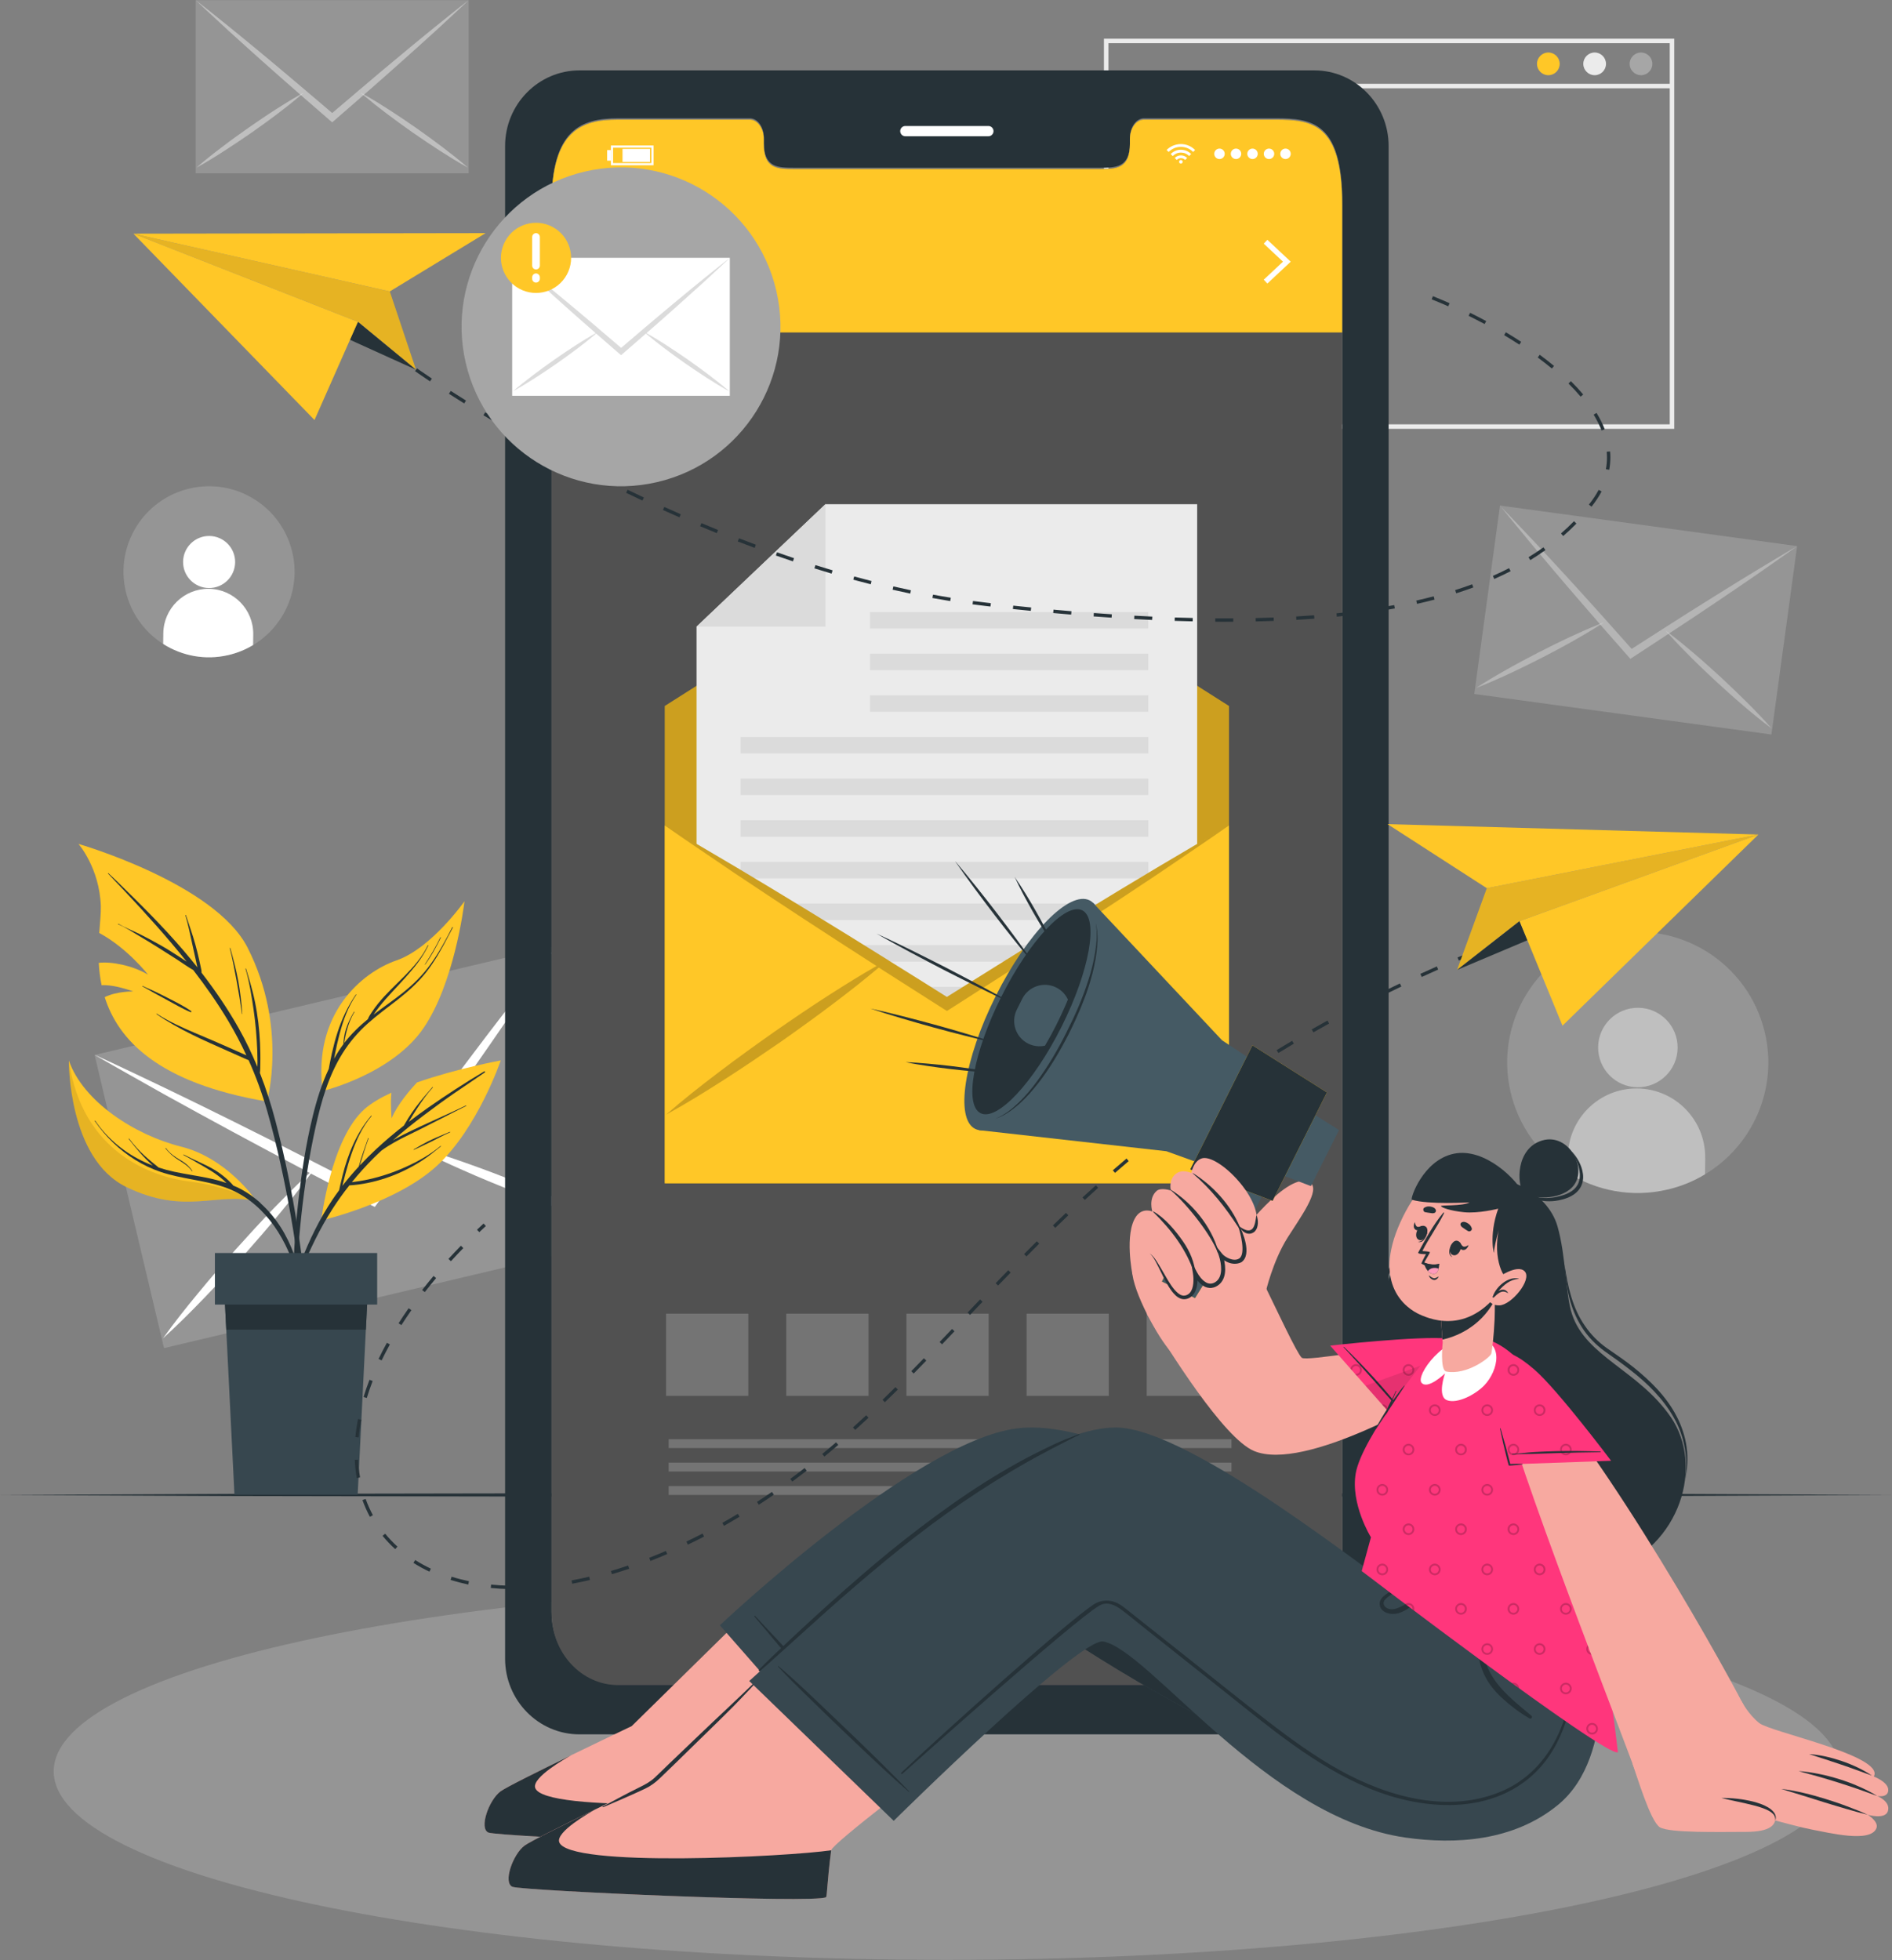 <svg width="5024" height="5205" viewBox="0 0 5024 5205" fill="none" xmlns="http://www.w3.org/2000/svg">
<rect x="0" y="0" width="5024" height="5205" fill="#808080" stroke="none"/>
<path d="M4527.59 3118.4C4497.21 3136.82 4463.61 3150.69 4427.14 3159.06C4332.78 3180.94 4238.67 3162.17 4162.97 3113.98C4088.95 3066.98 4032.51 2991.88 4011.1 2899.68C3967.93 2713.01 4084.05 2526.82 4270.6 2483.65C4457.03 2440.36 4643.34 2556.6 4686.63 2743.15C4721.43 2893.34 4652.79 3043.18 4527.59 3118.4Z" fill="#EBEBEB" fill-opacity="0.2"/>
<path d="M4454.74 2782.97C4454.02 2841.21 4406.31 2887.85 4347.95 2887.25C4289.71 2886.53 4243.08 2838.82 4243.67 2780.46C4244.39 2722.23 4292.1 2675.59 4350.46 2676.19C4408.7 2676.9 4455.34 2724.62 4454.74 2782.97Z" fill="white" fill-opacity="0.4"/>
<path d="M4528.03 3074.88L4527.55 3118.41C4497.18 3136.82 4463.57 3150.69 4427.1 3159.07C4332.75 3180.95 4238.64 3162.17 4162.94 3113.98L4163.42 3070.57C4164.61 2970.12 4247.13 2889.28 4347.82 2890.48C4448.51 2891.68 4529.11 2974.55 4527.91 3074.88H4528.03Z" fill="white" fill-opacity="0.4"/>
<path d="M672.081 1712.93C652.23 1725.01 630.107 1734.1 606.31 1739.6C544.485 1753.95 482.899 1741.63 433.272 1710.06C384.84 1679.33 347.769 1630.06 333.778 1569.67C305.556 1447.46 381.492 1325.48 503.826 1297.14C625.922 1268.8 748.017 1344.85 776.358 1467.19C799.079 1565.6 754.235 1663.66 672.201 1712.93H672.081Z" fill="#EBEBEB" fill-opacity="0.2"/>
<path d="M624.387 1493.26C623.909 1531.41 592.578 1562.02 554.431 1561.54C516.283 1561.07 485.67 1529.73 486.148 1491.59C486.626 1453.44 517.957 1422.83 556.105 1423.3C594.252 1423.78 624.866 1455.11 624.387 1493.26Z" fill="white"/>
<path d="M672.457 1684.47L672.098 1712.93C652.247 1725.01 630.124 1734.1 606.327 1739.6C544.502 1753.95 482.916 1741.63 433.289 1710.06L433.648 1681.6C434.485 1615.83 488.537 1562.85 554.428 1563.57C620.438 1564.41 673.174 1618.58 672.457 1684.35V1684.47Z" fill="white"/>
<path d="M2931.37 1138.8H4445.79V102.725H2931.37V1138.8ZM4433.83 1126.84H2943.33V114.683H4433.83V1126.84Z" fill="#EBEBEB"/>
<path d="M4327.37 169.576C4327.37 186.198 4340.88 199.711 4357.51 199.711C4374.13 199.711 4387.64 186.198 4387.64 169.576C4387.64 152.953 4374.13 139.44 4357.51 139.44C4340.88 139.44 4327.37 152.953 4327.37 169.576Z" fill="#A6A6A6"/>
<path d="M4204.28 169.576C4204.28 186.198 4217.79 199.711 4234.42 199.711C4251.04 199.711 4264.55 186.198 4264.55 169.576C4264.55 152.953 4251.04 139.44 4234.42 139.44C4217.79 139.44 4204.28 152.953 4204.28 169.576Z" fill="#EBEBEB"/>
<path d="M4081.3 169.576C4081.3 186.198 4094.81 199.711 4111.43 199.711C4128.05 199.711 4141.57 186.198 4141.57 169.576C4141.57 152.953 4128.05 139.44 4111.43 139.44C4094.81 139.44 4081.3 152.953 4081.3 169.576Z" fill="#FFC727"/>
<path d="M2937.34 222.534H4439.79V234.492H2937.34V222.534Z" fill="#EBEBEB"/>
<path d="M3983.07 1342.51L4772.07 1450.16L4703.79 1950.53L3914.79 1842.87L3983.07 1342.51Z" fill="#EBEBEB" fill-opacity="0.2"/>
<path d="M3983.07 1342.7C4010.82 1377.5 4039.28 1411.1 4067.26 1445.54C4095.6 1479.27 4124.06 1513.11 4152.64 1546.59C4182.54 1581.51 4212.56 1616.19 4242.57 1650.63C4243.53 1651.71 4244.37 1652.78 4245.2 1653.98C4271.87 1684.35 4298.54 1714.85 4325.32 1745.22L4329.27 1749.53L4334.17 1746.42C4368.13 1724.29 4401.86 1702.05 4435.7 1679.81C4436.9 1679.09 4438.09 1678.37 4439.29 1677.54C4477.55 1652.42 4515.82 1627.07 4553.97 1601.24C4590.32 1576.85 4626.79 1551.85 4663.15 1526.98C4699.38 1501.39 4735.74 1476.64 4771.85 1450.45C4734.42 1471.97 4697.35 1494.81 4660.16 1517.06C4622.97 1539.78 4585.9 1562.5 4548.95 1585.7C4507.81 1611.29 4466.55 1637.36 4425.42 1663.78C4425.42 1663.78 4425.34 1663.82 4425.18 1663.9C4394.32 1683.52 4363.59 1703.25 4332.74 1723.1C4308.46 1695.83 4284.07 1668.33 4259.67 1641.3C4259.67 1641.3 4259.59 1641.18 4259.43 1640.94C4226.91 1604.59 4194.26 1568.48 4161.37 1532.6C4131.96 1500.55 4102.42 1468.5 4072.64 1436.93C4042.63 1405.6 4013.09 1373.67 3982.72 1342.82L3983.07 1342.7Z" fill="white" fill-opacity="0.3"/>
<path d="M4423.01 1674.78C4423.01 1674.78 4423.49 1675.5 4423.85 1675.74C4427.55 1679.81 4431.14 1683.99 4434.85 1687.94C4452.31 1707.31 4470.48 1726.08 4488.9 1744.38C4511.38 1766.98 4534.58 1788.87 4557.9 1810.63C4581.46 1832.04 4605.02 1853.44 4629.41 1874.13C4653.69 1894.82 4678.32 1915.15 4704.15 1934.28C4683.11 1910 4660.86 1887.04 4638.38 1864.56C4615.78 1841.96 4592.58 1820.08 4569.38 1798.31C4545.82 1776.79 4522.15 1755.38 4497.75 1734.69C4478.38 1718.19 4458.65 1701.81 4438.32 1686.26C4433.65 1682.56 4428.87 1679.09 4424.09 1675.5C4423.73 1675.26 4423.37 1674.9 4423.01 1674.66V1674.78Z" fill="white" fill-opacity="0.3"/>
<path d="M3918.92 1827.27C3948.81 1815.79 3978.11 1802.75 4007.05 1789.36C4035.99 1775.97 4064.57 1761.74 4093.03 1747.39C4121.37 1732.68 4149.6 1717.85 4177.34 1702.06C4199.94 1689.39 4222.42 1676.23 4244.31 1662.24C4249.09 1659.25 4253.63 1656.26 4258.3 1653.27C4258.66 1653.03 4259.02 1652.8 4259.37 1652.56C4259.02 1652.8 4258.54 1652.91 4258.06 1653.03C4252.44 1655.31 4246.94 1657.46 4241.44 1659.73C4217.64 1669.3 4194.44 1679.7 4171.24 1690.46C4142.3 1703.86 4113.72 1718.09 4085.38 1732.56C4057.04 1747.27 4028.82 1762.09 4001.07 1777.88C3973.21 1793.55 3945.71 1809.69 3918.92 1827.39V1827.27Z" fill="white" fill-opacity="0.3"/>
<path d="M1478.79 2510.85L1663.1 3289.34L435.547 3579.98L251.231 2801.48L1478.79 2510.85Z" fill="#EBEBEB" fill-opacity="0.2"/>
<path d="M251.394 2801.29C312.262 2836.93 373.489 2870.41 434.477 2905.21C495.584 2938.93 556.931 2972.66 618.277 3005.78C682.374 3040.46 746.471 3074.54 810.568 3108.38C812.601 3109.46 814.395 3110.66 816.428 3111.73C873.111 3141.51 930.033 3171.16 986.835 3200.94L995.206 3205.01L1000.71 3197.59C1038.26 3145.57 1075.57 3093.55 1112.88 3041.18C1114.19 3039.5 1115.51 3037.59 1116.82 3035.68C1159.16 2976.6 1201.13 2917.41 1242.86 2857.5C1282.69 2800.57 1322.51 2743.05 1361.97 2685.41C1400.84 2626.94 1440.66 2569.54 1479.04 2510.46C1435.99 2563.56 1394.26 2618.45 1351.93 2672.5C1309.95 2727.15 1267.98 2781.92 1226.6 2837.29C1180.32 2898.51 1134.28 2960.58 1088.6 3023.12C1088.6 3023.12 1088.48 3023.24 1088.24 3023.48C1053.92 3070 1019.6 3116.87 985.281 3163.63C933.859 3137.08 882.199 3110.42 830.659 3084.47C830.659 3084.47 830.499 3084.35 830.18 3084.11C761.3 3048.95 692.539 3014.15 623.539 2979.95C561.714 2949.22 499.889 2918.84 437.944 2889.07C375.761 2859.77 313.816 2829.39 251.513 2801.29H251.394Z" fill="white"/>
<path d="M1090.9 3041.41C1091.49 3041.65 1092.09 3042.13 1092.69 3042.37C1100.46 3046.32 1108.23 3050.38 1115.89 3054.21C1152.84 3072.87 1190.27 3090.32 1228.06 3106.95C1274.22 3127.52 1320.97 3146.65 1367.85 3165.54C1414.85 3183.84 1461.96 3201.9 1509.68 3218.64C1557.39 3235.38 1605.47 3251.4 1654.37 3265.04C1609.41 3241.24 1563.49 3219.95 1517.45 3199.5C1471.17 3178.94 1424.3 3159.8 1377.66 3140.91C1330.42 3122.49 1283.43 3104.44 1235.59 3087.69C1197.56 3074.3 1159.06 3061.39 1120.19 3050.02C1111.22 3047.27 1102.26 3044.76 1093.05 3042.25C1092.45 3042.01 1091.61 3041.77 1090.9 3041.53V3041.41Z" fill="white"/>
<path d="M432.745 3554.08C470.414 3519.99 506.289 3484.12 541.327 3447.76C576.485 3411.41 610.566 3374.1 644.528 3336.67C678.012 3298.76 711.256 3260.74 743.304 3221.63C769.493 3189.94 795.204 3157.77 819.599 3124.53C824.98 3117.47 830.122 3110.42 835.264 3103.36C835.743 3102.88 835.982 3102.17 836.46 3101.69C835.982 3102.17 835.384 3102.77 834.786 3103C827.731 3109.58 820.914 3115.8 814.098 3122.38C784.441 3150 755.98 3178.82 727.878 3207.76C692.721 3244.11 658.639 3281.42 624.916 3318.97C591.433 3356.88 558.189 3394.91 526.14 3434.01C493.852 3473 462.402 3512.58 432.864 3553.96L432.745 3554.08Z" fill="white"/>
<path d="M519.641 0.502H1244.44V460.183H519.641V0.502Z" fill="#EBEBEB" fill-opacity="0.2"/>
<path d="M519.669 0.498C548.967 28.481 578.743 55.267 608.28 82.891C637.937 109.798 667.833 136.824 697.729 163.491C728.941 191.354 760.272 218.858 791.603 246.243C792.559 247.08 793.396 248.037 794.473 248.874C822.216 273.03 850.079 297.186 877.942 321.342L882.128 324.69L886.194 321.342C914.057 297.186 941.8 273.03 969.544 248.754C970.501 248.037 971.457 247.08 972.533 246.243C1003.98 218.858 1035.31 191.234 1066.53 163.252C1096.3 136.704 1126.2 109.798 1155.86 82.772C1185.39 55.267 1215.17 28.361 1244.47 0.378C1213.38 24.415 1182.76 49.527 1151.91 74.162C1121.18 99.155 1090.56 124.267 1060.07 149.739C1026.11 177.841 992.145 206.422 958.303 235.361C958.303 235.361 958.223 235.401 958.064 235.481C932.712 257.006 907.36 278.531 882.008 300.176C856.776 278.531 831.424 256.767 806.072 235.481C806.072 235.481 805.993 235.401 805.833 235.241C771.991 206.541 738.149 177.961 704.067 149.619C673.573 124.267 642.96 99.155 612.346 74.281C581.494 49.647 550.88 24.534 519.669 0.498Z" fill="white" fill-opacity="0.4"/>
<path d="M957.293 245.894C957.293 245.894 957.89 246.492 958.129 246.611C961.956 249.84 965.783 253.188 969.61 256.298C987.787 271.604 1006.44 286.313 1025.34 300.544C1048.42 318.123 1071.97 335.103 1095.77 351.845C1119.57 368.228 1143.6 384.611 1168 400.277C1192.51 415.942 1217.15 431.249 1242.74 445.36C1220.74 426.107 1197.9 408.169 1174.82 390.59C1151.62 373.012 1128.06 356.031 1104.38 339.289C1080.46 322.786 1056.55 306.403 1032.03 290.738C1012.54 278.181 992.689 265.864 972.48 254.384C967.816 251.634 963.152 249.003 958.369 246.492C958.01 246.253 957.651 246.013 957.293 245.894Z" fill="white" fill-opacity="0.4"/>
<path d="M521.473 445.353C547.064 431.361 571.818 415.935 596.213 400.269C620.727 384.604 644.644 368.221 668.561 351.838C692.239 335.096 715.916 318.235 738.996 300.536C757.771 286.306 776.426 271.717 794.483 256.29C798.429 253.061 802.256 249.713 805.963 246.484C806.322 246.245 806.561 245.886 806.8 245.767C806.441 246.006 806.083 246.245 805.724 246.365C800.94 249.115 796.277 251.746 791.613 254.377C771.403 265.857 751.672 278.174 732.06 290.73C707.545 306.396 683.628 322.779 659.831 339.282C636.154 356.023 612.476 372.885 589.396 390.583C566.197 408.162 543.357 426.1 521.353 445.353H521.473Z" fill="white" fill-opacity="0.4"/>
<path d="M2514.31 5204.44C1204.45 5204.44 142.598 4980.32 142.598 4703.86C142.598 4427.4 1204.45 4203.28 2514.31 4203.28C3824.17 4203.28 4886.02 4427.4 4886.02 4703.86C4886.02 4980.32 3824.17 5204.44 2514.31 5204.44Z" fill="#EBEBEB" fill-opacity="0.2"/>
<path d="M5023.41 3969.97L4395.47 3966.98L3767.65 3966.02L2511.78 3963.99L1256.03 3965.9L628.097 3966.98L0.161 3969.97L628.097 3972.84L1256.03 3973.91L2511.78 3975.95L3767.65 3973.91L4395.47 3972.84L5023.41 3969.97Z" fill="#263238"/>
<path d="M853.006 3240.95C853.006 3240.95 1051.4 3195.99 1160.22 3095.78C1268.92 2995.57 1329.67 2816.07 1329.67 2816.07C1329.67 2816.07 1212.83 2837.48 1107.12 2874.55C1089.42 2893.56 1055.58 2932.67 1039.8 2969.74C1039.8 2969.74 1036.45 2930.63 1039.32 2901.69C1010.98 2914.73 986.461 2929.2 968.643 2944.62C878.477 3023.55 853.006 3241.07 853.006 3241.07V3240.95Z" fill="#FFC727"/>
<path d="M1205.85 2903.36C1232.88 2884.59 1260.38 2866.65 1287.41 2847.76C1289.08 2846.56 1287.41 2844.05 1285.73 2845.12C1234.55 2875.62 1184.21 2908.26 1135.42 2942.47C1118.43 2954.42 1101.69 2966.74 1085.19 2979.42C1086.39 2977.5 1087.46 2975.47 1088.66 2973.56C1094.64 2963.63 1100.86 2953.83 1107.19 2944.02C1119.75 2924.41 1133.62 2905.04 1149.29 2887.82C1149.89 2887.22 1148.93 2886.26 1148.33 2886.86C1132.9 2904.68 1117.48 2922.26 1103.37 2941.15C1096.67 2950.12 1090.45 2959.45 1084.47 2968.89C1081.36 2973.8 1078.37 2978.82 1075.5 2983.84C1074.55 2985.52 1073.47 2987.19 1072.51 2988.98C1046.8 3009.07 1021.93 3030.12 998.014 3052.36C983.305 3066.12 969.074 3080.35 955.442 3094.93C963.095 3070.9 969.792 3046.62 978.76 3022.95C979.119 3022.11 977.684 3021.75 977.445 3022.59C968.835 3047.34 959.388 3072.33 952.691 3097.81C937.504 3114.19 922.915 3131.29 909.282 3148.99C909.521 3147.91 909.76 3146.83 910 3145.76C912.272 3136.43 914.544 3127.1 917.055 3117.78C921.838 3099.84 927.1 3082.02 933.199 3064.44C945.636 3028.33 961.78 2993.05 986.534 2963.75C987.131 2963.03 986.175 2962.2 985.577 2962.79C946.831 3008.72 924.11 3063.72 909.641 3121.48C907.488 3129.97 905.575 3138.46 903.542 3146.95C902.466 3151.5 901.39 3156.04 900.553 3160.71C894.573 3168.84 888.714 3176.97 883.093 3185.34C848.653 3236.64 821.747 3292.61 799.145 3350.01C773.674 3414.58 753.823 3481.31 735.526 3548.28C735.168 3549.59 737.081 3550.07 737.56 3548.76C776.305 3432.64 816.006 3314.85 882.376 3211.17C896.367 3189.29 911.554 3168.12 927.698 3147.79C960.344 3146 993.23 3138.82 1024.2 3128.54C1058.4 3117.18 1090.69 3101.39 1120.95 3081.78C1138.41 3070.54 1154.31 3057.39 1170.45 3044.35C1171.17 3043.75 1170.45 3042.68 1169.62 3043.27C1142.83 3066 1110.54 3083.69 1078.73 3098.28C1046.68 3112.87 1013.08 3124.35 978.641 3131.89C963.932 3135.12 949.103 3137.39 934.275 3139.42C952.571 3116.82 972.183 3095.17 992.752 3074.61C999.448 3067.91 1006.38 3061.57 1013.32 3055.11C1036.16 3038.49 1061.39 3025.34 1086.63 3013.14C1119.15 2997.47 1151.08 2980.73 1183.37 2964.47C1201.55 2955.26 1219.6 2945.81 1237.9 2936.85C1238.74 2936.49 1237.9 2935.29 1237.18 2935.65C1204.54 2951.43 1171.41 2966.14 1138.52 2981.21C1107.55 2995.44 1076.22 3009.67 1046.44 3026.29C1045.13 3027.01 1043.93 3027.85 1042.74 3028.57C1069.64 3005.13 1097.39 2982.88 1125.85 2961.36C1152.16 2941.51 1178.82 2922.02 1205.97 2903.24L1205.85 2903.36Z" fill="#263238"/>
<path d="M1194.62 3005.61C1178.47 3012.66 1162.09 3019 1146.06 3026.42C1129.68 3034.07 1114.02 3043.04 1098.47 3052.37C1097.75 3052.72 1098.47 3053.68 1099.07 3053.44C1114.85 3045.91 1130.88 3038.73 1146.54 3030.96C1162.57 3022.83 1178.47 3014.22 1194.85 3007.04C1195.69 3006.69 1195.21 3005.37 1194.5 3005.73L1194.62 3005.61Z" fill="#263238"/>
<path d="M208.442 2241.11C208.442 2241.11 264.168 2304.85 267.756 2405.9C268.354 2423.72 265.603 2448.47 263.57 2477.65C337.593 2517.11 393.08 2588.27 393.08 2588.27C351.106 2563.03 293.346 2552.87 262.255 2556.94C263.331 2576.07 265.603 2596.04 269.789 2616.25C283.541 2615.41 310.088 2617.33 353.976 2632.87C353.976 2632.87 310.925 2631.8 278.04 2647.94C313.437 2760.47 418.551 2876.11 708.901 2925.13C708.901 2925.13 764.866 2728.06 657.48 2516.64C570.542 2345.51 208.562 2241.11 208.562 2241.11H208.442Z" fill="#FFC727"/>
<path d="M809.35 3406.71C804.327 3358.64 797.99 3310.69 790.575 3262.97C775.747 3167.43 756.494 3072.36 731.979 2978.84C720.499 2934.71 706.627 2891.43 690.125 2849.33C691.201 2841.68 691.082 2833.79 691.201 2826.13C691.44 2816.8 691.44 2807.6 691.32 2798.27C691.081 2779.61 690.244 2761.08 688.69 2742.54C685.58 2705.95 679.96 2669.24 670.872 2633.72C665.61 2613.03 659.392 2592.7 653.293 2572.26C653.054 2571.42 651.738 2571.78 651.978 2572.61C662.262 2608.01 668.121 2644.84 673.383 2681.32C678.645 2717.43 681.754 2753.78 683.189 2790.26C683.548 2800.18 683.787 2810.23 683.787 2820.15C683.787 2824.34 683.547 2828.64 683.428 2832.95C669.078 2798.39 653.054 2764.55 634.518 2731.66C605.22 2679.64 571.617 2630.25 535.144 2583.02C535.503 2577.64 533.829 2572.02 532.752 2566.75C531.437 2560.3 530.002 2553.84 528.567 2547.38C525.577 2534.11 522.229 2520.95 518.641 2507.8C511.466 2481.49 501.899 2456.02 493.648 2430.07C493.409 2429.23 492.094 2429.59 492.333 2430.43C499.986 2456.14 505.128 2482.81 510.988 2509C513.858 2521.91 516.728 2534.95 519.598 2547.86C521.033 2554.32 522.348 2560.78 523.784 2567.35C523.784 2567.83 523.903 2568.31 524.023 2568.79C512.303 2553.96 500.345 2539.37 488.028 2525.02C432.541 2459.97 371.792 2400.05 310.685 2340.5C303.151 2333.21 295.498 2326.03 287.844 2318.86C287.246 2318.26 286.29 2319.22 286.888 2319.81C345.364 2380.8 402.884 2442.51 457.414 2507.08C470.329 2522.39 483.125 2537.93 495.681 2553.72C489.104 2549.3 482.407 2544.87 475.83 2540.57C458.969 2529.56 441.868 2518.8 424.17 2508.88C406.591 2498.95 388.773 2489.38 370.716 2480.42C352.061 2471.21 332.21 2463.67 314.272 2453.27C313.555 2452.79 312.837 2454.11 313.674 2454.47C332.21 2462 349.43 2473.6 366.65 2483.76C384.348 2494.29 401.927 2504.81 419.267 2515.81C436.367 2526.57 453.468 2537.34 470.449 2548.34C484.56 2557.55 498.432 2567.59 513.14 2575.96C546.624 2619.37 578.074 2664.22 606.177 2711.33C623.875 2740.99 639.78 2771.36 654.25 2802.45C650.782 2800.9 647.314 2799.47 643.846 2797.91C634.996 2793.96 626.147 2790.02 617.298 2786.07C600.197 2778.54 583.097 2771.12 565.997 2763.59C533.47 2749.48 500.345 2736.44 468.416 2720.9C450.478 2712.17 432.899 2702.96 416.277 2691.96C415.56 2691.48 414.962 2692.68 415.679 2693.15C475.232 2734.17 541.96 2763.11 607.851 2792.29L636.431 2804.97C644.324 2808.43 652.097 2812.26 660.229 2815.37C679.721 2858.9 696.104 2903.74 709.378 2949.9C735.806 3042.1 755.896 3136.33 772.518 3230.69C789.14 3325.52 800.381 3420.94 809.111 3516.85C810.187 3528.81 811.263 3540.77 812.579 3552.72C813.177 3557.51 820.232 3557.51 820.113 3552.49C819.634 3503.82 814.612 3455.02 809.469 3406.71H809.35Z" fill="#263238"/>
<path d="M632.721 2605.02C627.34 2575.49 619.567 2546.67 611.555 2517.73C611.315 2516.89 610 2517.25 610.239 2518.09C617.534 2546.43 622.795 2575.37 628.177 2604.19C633.558 2633.49 638.461 2663.02 642.527 2692.56C642.527 2693.04 643.364 2693.04 643.364 2692.56C641.451 2663.14 637.863 2633.96 632.721 2605.02Z" fill="#263238"/>
<path d="M507.614 2685.03C487.883 2671.15 465.879 2660.51 444.474 2649.51C433.951 2644.01 423.188 2638.87 412.425 2633.6C401.424 2628.22 389.943 2623.8 378.942 2618.3C378.224 2617.94 377.507 2619.14 378.344 2619.49C388.987 2624.88 399.032 2631.21 409.436 2636.95C420.198 2642.81 430.841 2648.79 441.723 2654.53C462.89 2665.89 483.817 2678.57 506.06 2687.78C507.973 2688.61 509.288 2686.1 507.614 2684.91V2685.03Z" fill="#263238"/>
<path opacity="0.1" d="M856.81 2897.26C856.81 2897.26 1040.37 2853.38 1124.68 2730.21C1205.16 2612.54 1231.23 2412.11 1233.26 2394.41C1229.91 2410.56 1192.12 2585.87 1067.04 2667.42C971.371 2729.97 878.813 2781.39 856.69 2897.15L856.81 2897.26Z" fill="#263238"/>
<path d="M1026.18 2580.13C993.888 2611.22 969.612 2647.81 958.491 2691.58C958.491 2691.94 958.969 2692.18 959.089 2691.82C972.841 2651.04 995.682 2610.86 1027.13 2581.08C1027.73 2580.48 1026.89 2579.53 1026.18 2580.13Z" fill="#263238"/>
<path d="M856.799 2897.27C856.799 2897.27 1040.36 2853.38 1124.67 2730.21C1205.15 2612.54 1231.22 2412.12 1233.25 2394.42C1233.37 2393.58 1233.49 2393.22 1233.49 2393.22C1233.49 2393.22 1145.47 2518.43 1052.92 2550.35C960.358 2582.28 830.251 2692.66 856.799 2897.27Z" fill="#FFC727"/>
<path d="M1200.96 2462.33C1183.98 2495.7 1166.04 2528.82 1144.16 2559.43C1122.87 2589.21 1097.16 2614.44 1068.58 2637.16C1043.59 2657.01 1017.28 2674.95 992.047 2694.32C992.287 2694.09 992.406 2693.73 992.645 2693.37C997.429 2686.31 1002.45 2679.5 1007.71 2672.8C1018.24 2659.41 1029.72 2646.73 1041.32 2634.17C1064.16 2609.42 1087.48 2585.14 1107.92 2558.36C1119.28 2543.53 1129.21 2527.74 1137.34 2510.88C1137.7 2510.16 1136.39 2509.69 1136.03 2510.4C1106.25 2572.47 1046.82 2612.17 1004.36 2664.55C998.266 2671.96 992.645 2679.73 987.383 2687.75C983.676 2693.37 979.252 2699.71 976.86 2706.4C953.78 2725.3 932.375 2745.98 914.198 2769.66C915.753 2757.58 918.384 2745.63 921.612 2734.03C926.156 2717.64 932.136 2702.1 941.105 2687.51C941.583 2686.79 940.387 2686.07 940.028 2686.79C931.418 2701.26 923.645 2716.93 918.623 2732.95C914.557 2745.98 912.644 2759.14 911.926 2772.65C911.926 2772.65 911.926 2772.65 911.926 2772.77C902.718 2785.09 894.586 2798 887.172 2811.4C887.89 2807.45 888.727 2803.5 889.444 2799.68C893.032 2781.38 897.098 2763.09 901.881 2745.15C911.567 2708.55 924.482 2673.04 946.008 2641.71C946.486 2640.99 945.41 2640.27 944.931 2640.99C923.645 2671.96 907.621 2706.52 896.022 2742.16C890.162 2760.22 885.498 2778.51 881.313 2796.93C879.28 2806.02 877.486 2814.98 875.692 2824.07C874.735 2828.74 873.779 2833.52 873.061 2838.42C854.287 2878.12 841.133 2920.58 830.729 2962.91C811.954 3038.97 800.354 3117.29 791.625 3195.02C782.417 3276.7 777.633 3359.33 778.949 3441.49C779.068 3451.77 779.666 3462.17 780.264 3472.46C780.384 3475.09 784.33 3475.45 784.569 3472.7C786.363 3431.92 787.439 3391.14 789.831 3350.48C792.223 3309.7 795.81 3269.04 800.115 3228.51C808.725 3148.86 821.042 3069.34 838.382 2991.13C853.21 2924.05 872.583 2856.48 909.295 2797.64C927.711 2768.11 949.715 2742.04 975.545 2718.84C1001.26 2695.76 1029.48 2675.43 1056.62 2654.14C1083.65 2632.86 1109.6 2609.66 1131 2582.63C1154.08 2553.45 1172.26 2520.81 1189.36 2487.92C1193.67 2479.55 1198.09 2471.3 1202.52 2463.05C1202.87 2462.33 1201.8 2461.49 1201.44 2462.33H1200.96Z" fill="#263238"/>
<path d="M1169.3 2489.25C1157.58 2514.12 1143.35 2537.68 1128.4 2560.76C1128.04 2561.36 1128.88 2561.84 1129.24 2561.36C1145.26 2538.76 1158.54 2514.6 1170.61 2489.73C1170.97 2488.89 1169.66 2488.53 1169.3 2489.25Z" fill="#263238"/>
<path d="M182.875 2816.07C182.875 2816.07 180.004 3077 335.942 3152.34C491.879 3227.8 575.589 3164.9 681.54 3190.13C681.54 3190.13 681.54 3190.13 681.301 3190.01C677.235 3183.79 601.538 3075.09 481.237 3045.07C357.467 3014.22 220.304 2924.77 182.755 2816.07H182.875Z" fill="#FFC727"/>
<path opacity="0.1" d="M182.875 2816.07C182.875 2816.07 180.004 3077 335.942 3152.34C491.879 3227.8 575.589 3164.9 681.54 3190.13C681.54 3190.13 681.54 3190.13 681.301 3190.01C676.876 3187.86 599.505 3149.11 503.958 3137.63C405.54 3125.79 217.673 3061.7 182.755 2816.07H182.875Z" fill="black"/>
<path d="M691.969 3194.8C673.314 3178.05 652.506 3163.58 629.905 3152.82C626.556 3151.27 623.088 3149.95 619.74 3148.52C618.066 3146.48 616.392 3144.45 614.478 3142.54C609.814 3137.64 604.911 3132.97 599.769 3128.55C589.963 3120.18 579.56 3112.4 568.438 3105.95C542.608 3090.76 514.267 3080.12 487.839 3066C487.121 3065.65 486.404 3066.84 487.241 3067.2C500.276 3074.02 512.951 3081.43 525.627 3088.85C537.944 3096.02 550.62 3102.96 562.698 3110.73C573.461 3117.66 583.865 3125.44 593.551 3133.93C596.301 3136.32 598.932 3138.95 601.563 3141.58C584.343 3135.72 566.645 3131.18 548.827 3127.59C520.246 3121.85 491.426 3117.78 462.846 3111.69C448.854 3108.7 434.983 3104.99 421.47 3100.56C408.555 3090.16 395.64 3079.76 383.322 3068.52C368.494 3054.88 354.981 3040.05 343.022 3023.79C342.544 3023.07 341.348 3023.79 341.827 3024.51C361.08 3049.38 381.768 3074.38 405.804 3095.06C399.107 3092.55 392.411 3089.8 385.834 3086.81C332.858 3062.78 285.622 3024.51 252.856 2976.2C252.378 2975.48 251.182 2976.2 251.66 2976.91C280.241 3018.29 316.475 3053.69 359.166 3080.12C380.572 3093.39 403.173 3104.27 427.09 3112.28C454.595 3121.49 483.056 3126.87 511.517 3132.25C539.38 3137.52 567.362 3142.78 594.149 3151.99C619.022 3160.48 642.461 3172.67 663.508 3188.46C703.688 3218.59 734.66 3259.73 757.022 3304.34C786.56 3363.53 800.67 3429.78 808.443 3495.07C808.802 3497.82 813.107 3497.82 812.868 3495.07C805.573 3385.41 776.275 3271.33 691.729 3195.16L691.969 3194.8Z" fill="#263238"/>
<path d="M510.922 3109.65C503.149 3097.22 491.43 3087.89 478.873 3080.59C464.164 3072.1 450.89 3062.9 440.726 3049.02C440.248 3048.31 439.052 3049.02 439.53 3049.74C448.977 3061.82 460.218 3071.74 473.253 3079.88C486.885 3088.37 500.638 3096.74 509.965 3110.25C510.324 3110.85 511.28 3110.25 510.922 3109.65Z" fill="#263238"/>
<path d="M593.622 3387.32L600.797 3530.83L622.561 3969.22H949.743L971.508 3530.83L978.682 3387.32H593.622Z" fill="#37474F"/>
<path d="M593.622 3387.32L600.797 3530.83H971.508L978.682 3387.32H593.622Z" fill="#263238"/>
<path d="M570.666 3327.41H1001.53V3464.33H570.666V3327.41Z" fill="#37474F"/>
<path d="M1538.78 186.907H3490.03C3598.97 186.907 3687.34 276.834 3687.34 387.928V4404.63C3687.34 4515.61 3598.97 4605.66 3490.03 4605.66H1538.78C1429.84 4605.66 1341.22 4515.49 1341.22 4404.63V387.928C1341.22 276.834 1429.84 186.907 1538.78 186.907ZM1464.75 4280.39C1464.75 4386.1 1543.92 4471.6 1641.62 4471.6H3387.19C3485.01 4471.6 3564.29 4386.1 3564.29 4280.39V540.158C3564.29 324.788 3485.13 314.264 3387.19 314.264H3037.52C3017.19 314.264 3000.57 337.344 3000.57 365.924V378.242C3000.57 445.328 2963.86 445.567 2918.9 445.567H2110.27C2064.83 445.567 2028.35 445.328 2028.35 378.242V365.924C2028.35 337.344 2011.97 314.264 1991.28 314.264H1641.62C1543.92 314.264 1464.75 342.845 1464.75 540.158V4280.39Z" fill="#263238"/>
<path d="M1464.61 543.387V4283.62C1464.61 4389.33 1543.77 4474.83 1641.47 4474.83H3387.04C3484.86 4474.83 3564.14 4389.33 3564.14 4283.62V543.387C3564.14 328.017 3484.98 317.493 3387.04 317.493H3037.37C3017.05 317.493 3000.42 340.573 3000.42 369.153V381.471C3000.42 448.557 2963.71 448.796 2918.75 448.796H2110.12C2064.68 448.796 2028.21 448.557 2028.21 381.471V369.153C2028.21 340.573 2011.82 317.493 1991.13 317.493H1641.47C1543.77 317.493 1464.61 346.074 1464.61 543.387Z" fill="#515151"/>
<path d="M1464.62 543.514V882.893H3564.04V543.514C3564.04 328.143 3484.87 317.62 3386.94 317.62H3037.27C3016.94 317.62 3000.32 340.7 3000.32 369.28V381.597C3000.32 448.684 2963.61 448.923 2918.64 448.923H2110.02C2064.58 448.923 2028.1 448.684 2028.1 381.597V369.28C2028.1 340.7 2011.72 317.62 1991.03 317.62H1641.37C1543.67 317.62 1464.5 346.2 1464.5 543.514H1464.62Z" fill="#FFC727"/>
<path d="M2404.04 361.86H2624.55C2632.08 361.86 2638.18 355.761 2638.18 348.228C2638.18 340.694 2632.08 334.595 2624.55 334.595H2404.04C2396.5 334.595 2390.41 340.694 2390.41 348.228C2390.41 355.761 2396.5 361.86 2404.04 361.86Z" fill="white"/>
<path d="M3097.92 398.322C3098.99 399.398 3100.19 400.594 3101.26 401.67C3101.86 402.268 3102.58 402.985 3103.18 403.583C3112.27 394.734 3123.03 390.07 3135.7 390.07C3148.38 390.07 3159.14 394.734 3168.35 403.583C3168.95 402.985 3169.55 402.268 3170.14 401.67C3171.22 400.594 3172.42 399.398 3173.49 398.322C3173.49 398.322 3173.37 398.082 3173.25 398.082C3171.82 396.767 3170.5 395.452 3168.95 394.256C3165.96 391.744 3162.61 389.711 3159.02 387.918C3154.84 385.885 3150.53 384.33 3145.87 383.493C3143.72 383.134 3141.56 382.895 3139.29 382.656C3138.57 382.656 3133.67 382.656 3133.55 382.656C3132.12 382.656 3130.56 382.776 3129.13 383.015C3125.06 383.493 3121 384.45 3117.17 385.885C3114.3 386.961 3111.67 388.157 3109.04 389.711C3106.29 391.266 3103.66 393.06 3101.26 395.093C3100.07 396.169 3098.87 397.245 3097.68 398.322H3097.92Z" fill="white"/>
<path d="M3157.64 414.226C3159.44 412.432 3161.23 410.758 3163.03 408.964C3156.93 402.985 3149.75 399.159 3141.26 398.082C3128.59 396.408 3117.82 400.235 3108.62 408.964C3110.41 410.758 3112.2 412.552 3114 414.346C3120.1 408.486 3127.27 405.257 3135.88 405.257C3144.37 405.257 3151.67 408.367 3157.76 414.346L3157.64 414.226Z" fill="white"/>
<path d="M3119.35 419.472C3121.14 421.266 3122.82 422.94 3124.61 424.734C3127.72 421.744 3131.43 420.07 3135.85 420.07C3140.28 420.07 3143.99 421.744 3147.09 424.734C3148.89 422.94 3150.68 421.146 3152.36 419.472C3143.87 410.623 3128.68 409.906 3119.35 419.472Z" fill="white"/>
<path d="M3130.89 429.668C3130.89 432.299 3133.04 434.451 3135.67 434.451C3138.3 434.451 3140.45 432.299 3140.45 429.668C3140.45 427.037 3138.3 424.885 3135.67 424.885C3133.04 424.885 3130.89 427.037 3130.89 429.668Z" fill="white"/>
<path d="M3427.41 408.492C3427.41 400.839 3421.19 394.62 3413.54 394.62C3405.89 394.62 3399.67 400.839 3399.67 408.492C3399.67 416.145 3405.89 422.364 3413.54 422.364C3421.19 422.364 3427.41 416.145 3427.41 408.492Z" fill="white"/>
<path d="M3383.6 408.492C3383.6 400.839 3377.39 394.62 3369.73 394.62C3362.08 394.62 3355.86 400.839 3355.86 408.492C3355.86 416.145 3362.08 422.364 3369.73 422.364C3377.39 422.364 3383.6 416.145 3383.6 408.492Z" fill="white"/>
<path d="M3339.8 408.492C3339.8 400.839 3333.58 394.62 3325.92 394.62C3318.27 394.62 3312.05 400.839 3312.05 408.492C3312.05 416.145 3318.27 422.364 3325.92 422.364C3333.58 422.364 3339.8 416.145 3339.8 408.492Z" fill="white"/>
<path d="M3295.99 408.492C3295.99 400.839 3289.77 394.62 3282.12 394.62C3274.46 394.62 3268.24 400.839 3268.24 408.492C3268.24 416.145 3274.46 422.364 3282.12 422.364C3289.77 422.364 3295.99 416.145 3295.99 408.492Z" fill="white"/>
<path d="M3252.08 408.492C3252.08 400.839 3245.86 394.62 3238.21 394.62C3230.55 394.62 3224.34 400.839 3224.34 408.492C3224.34 416.145 3230.55 422.364 3238.21 422.364C3245.86 422.364 3252.08 416.145 3252.08 408.492Z" fill="white"/>
<path d="M1622.19 438.86H1735.44V386.362H1622.19V438.86ZM1729.7 433.12H1627.93V392.222H1729.7V433.12Z" fill="white"/>
<path d="M1653.02 395.332H1726.09V430.012H1653.02V395.332Z" fill="white"/>
<path d="M1612.16 398.559H1622.21V426.661H1612.16V398.559Z" fill="white"/>
<path d="M3365.33 753.015L3427.39 694.897L3365.33 636.779L3355.76 647.063L3406.82 694.897L3355.76 742.73L3365.33 753.015Z" fill="white"/>
<path d="M1655.14 757.203H1697V742.614C1697 741.418 1697.71 740.222 1698.91 739.625C1700.46 738.787 1702.02 737.95 1703.57 736.994C1704.65 736.276 1706.08 736.276 1707.04 736.874L1719.72 744.169L1740.64 707.935L1727.97 700.64C1726.89 700.042 1726.29 698.846 1726.41 697.531C1726.41 696.574 1726.41 695.737 1726.41 694.9C1726.41 694.063 1726.41 693.106 1726.41 692.269C1726.41 690.954 1726.89 689.758 1727.97 689.041L1740.52 681.746L1719.6 645.512L1707.04 652.807C1705.97 653.404 1704.65 653.404 1703.57 652.687C1702.02 651.73 1700.46 650.774 1698.91 649.937C1697.71 649.339 1697 648.262 1697 646.947V632.358H1655.14V646.947C1655.14 648.143 1654.42 649.339 1653.23 649.937C1651.67 650.774 1650.12 651.611 1648.56 652.687C1647.49 653.404 1646.17 653.404 1645.1 652.807L1632.54 645.512L1611.61 681.746L1624.29 689.041C1625.37 689.638 1625.96 690.834 1625.84 692.15C1625.84 693.106 1625.84 693.943 1625.84 694.781C1625.84 695.618 1625.84 696.574 1625.84 697.411C1625.84 698.727 1625.37 699.923 1624.29 700.521L1611.61 707.815L1632.54 744.049L1645.22 736.755C1646.29 736.157 1647.61 736.157 1648.68 736.874C1650.12 737.831 1651.67 738.787 1653.35 739.625C1654.54 740.222 1655.26 741.299 1655.26 742.614V757.203H1655.14ZM1688.03 748.235H1664.11V742.614C1664.11 737.95 1661.48 733.765 1657.29 731.732C1655.98 731.014 1654.66 730.297 1653.47 729.579C1649.52 726.949 1644.62 726.829 1640.55 729.101L1635.65 731.852L1623.69 711.164L1628.59 708.293C1632.54 706.021 1634.81 701.716 1634.57 696.933V694.781V692.508C1634.81 687.845 1632.54 683.42 1628.47 681.148L1623.57 678.397L1635.53 657.709L1640.31 660.46C1644.38 662.732 1649.28 662.612 1653.23 660.101C1654.42 659.264 1655.74 658.547 1657.06 657.829C1661.24 655.677 1663.87 651.491 1663.87 646.947V641.326H1687.79V646.947C1687.79 651.611 1690.42 655.796 1694.6 657.829C1695.92 658.547 1697.24 659.264 1698.43 660.101C1702.38 662.732 1707.28 662.852 1711.35 660.46L1716.13 657.709L1728.09 678.397L1723.3 681.148C1719.36 683.42 1716.97 687.845 1717.21 692.508V694.661V696.933C1716.97 701.597 1719.24 705.902 1723.3 708.174L1728.21 710.924L1716.25 731.612L1711.35 728.862C1707.28 726.59 1702.38 726.709 1698.43 729.221C1697.24 730.058 1695.92 730.775 1694.6 731.493C1690.42 733.645 1687.79 737.831 1687.79 742.375V747.995L1688.03 748.235ZM1676.07 726.231C1693.41 726.231 1707.4 712.12 1707.4 694.9C1707.4 677.68 1693.29 663.449 1676.07 663.449C1658.85 663.449 1644.62 677.56 1644.62 694.9C1644.62 712.24 1658.73 726.231 1676.07 726.231ZM1676.07 672.418C1688.39 672.418 1698.43 682.463 1698.43 694.9C1698.43 707.337 1688.39 717.262 1676.07 717.262C1663.75 717.262 1653.59 707.217 1653.59 694.9C1653.59 682.583 1663.63 672.418 1676.07 672.418Z" fill="white"/>
<path d="M1765.26 3142.2H3263.4V1874.85L2514.45 1399.14L1765.26 1874.85V3142.2Z" fill="#FFC727"/>
<path opacity="0.2" d="M1765.26 3142.2H3263.4V1874.85L2514.45 1399.14L1765.26 1874.85V3142.2Z" fill="black"/>
<path d="M1849.65 3045.21H3178.95V1338.87H2191.9L1849.65 1664.02V3045.21Z" fill="#EBEBEB"/>
<path d="M2191.91 1338.87L1849.66 1664.02H2191.91V1338.87Z" fill="#DBDBDB"/>
<path d="M3049.25 1669.05H2310.22V1625.28H3049.25V1669.05Z" fill="#DBDBDB"/>
<path d="M3049.25 1779.66H2310.22V1735.9H3049.25V1779.66Z" fill="#DBDBDB"/>
<path d="M3049.25 1890.15H2310.22V1846.38H3049.25V1890.15Z" fill="#DBDBDB"/>
<path d="M3049.3 2000.76L1966.46 2000.76V1956.99L3049.3 1956.99V2000.76Z" fill="#DBDBDB"/>
<path d="M3049.3 2111.37H1966.46V2067.6H3049.3V2111.37Z" fill="#DBDBDB"/>
<path d="M3049.3 2221.98H1966.46V2178.21H3049.3V2221.98Z" fill="#DBDBDB"/>
<path d="M3049.3 2332.59H1966.46V2288.83H3049.3V2332.59Z" fill="#DBDBDB"/>
<path d="M3049.3 2443.1H1966.46V2399.34H3049.3V2443.1Z" fill="#DBDBDB"/>
<path d="M3049.3 2553.72H1966.46V2509.95H3049.3V2553.72Z" fill="#DBDBDB"/>
<path d="M3049.3 2664.33H1966.46V2620.56H3049.3V2664.33Z" fill="#DBDBDB"/>
<path d="M3049.3 2774.94H1966.46V2731.17H3049.3V2774.94Z" fill="#DBDBDB"/>
<path d="M3049.3 2885.58H1966.46V2841.81H3049.3V2885.58Z" fill="#DBDBDB"/>
<path d="M1765.26 2192.1V3142.19H3263.4V2192.1C3199.07 2228.57 3135.81 2266.84 3072.19 2304.15C3008.69 2342.18 2945.31 2380.2 2882.29 2418.95C2812.09 2461.64 2741.9 2505.17 2671.94 2548.94C2671.22 2548.46 2670.39 2547.98 2669.67 2547.62C2670.39 2548.1 2670.75 2548.7 2671.46 2549.18C2619.09 2581.82 2566.59 2614.71 2514.21 2647.47C2462.07 2614.59 2409.57 2581.58 2357.2 2549.18C2357.91 2548.7 2358.27 2548.1 2358.99 2547.62C2358.27 2548.1 2357.44 2548.58 2356.72 2548.7C2286.76 2505.05 2216.81 2461.64 2146.37 2418.71C2083.35 2380.2 2020.21 2341.94 1956.71 2304.15C1892.85 2266.84 1829.59 2228.57 1765.26 2192.1Z" fill="#FFC727"/>
<g opacity="0.2">
<path d="M1765.25 2192.09C1825.76 2234.67 1887.47 2275.32 1948.34 2317.18C2009.8 2358.08 2071.39 2399.09 2133.33 2439.51C2197.91 2481.85 2262.72 2523.7 2327.54 2565.31C2329.57 2566.63 2331.37 2568.07 2333.4 2569.38C2390.8 2606.09 2448.32 2642.69 2505.96 2679.4L2514.45 2684.54L2522.82 2679.4C2580.46 2642.69 2637.74 2606.09 2695.14 2569.14C2697.17 2568.07 2699.21 2566.63 2701.24 2565.31C2766.29 2523.7 2831.11 2481.85 2895.68 2439.27C2957.39 2398.97 3018.97 2358.08 3080.44 2317.06C3141.43 2275.2 3203.01 2234.55 3263.52 2191.97C3199.19 2228.45 3135.93 2266.71 3072.31 2304.02C3008.81 2342.05 2945.43 2380.08 2882.41 2418.82C2812.21 2461.52 2742.02 2505.04 2672.06 2548.81C2672.06 2548.81 2671.9 2548.89 2671.58 2549.05C2619.2 2581.7 2566.71 2614.58 2514.33 2647.35C2462.19 2614.46 2409.69 2581.46 2357.31 2549.05C2357.31 2549.05 2357.16 2548.89 2356.84 2548.57C2286.88 2504.92 2216.92 2461.52 2146.49 2418.59C2083.47 2380.08 2020.33 2341.81 1956.83 2304.02C1892.97 2266.71 1829.71 2228.45 1765.37 2191.97L1765.25 2192.09Z" fill="black"/>
<path d="M2669.71 2547.49C2670.43 2547.97 2670.79 2548.57 2671.51 2549.04C2679.4 2555.74 2687.29 2562.56 2695.18 2569.02C2732.73 2600.71 2771.24 2631.08 2810.34 2660.62C2858.06 2697.09 2906.85 2731.89 2955.88 2766.57C3005.15 2800.53 3054.65 2834.25 3105.24 2866.66C3155.82 2899.07 3206.88 2930.76 3259.86 2959.82C3214.42 2919.99 3167.18 2882.92 3119.47 2846.69C3071.52 2810.22 3022.73 2775.42 2973.94 2740.74C2924.43 2706.54 2874.92 2672.81 2824.34 2640.41C2784.04 2614.58 2743.14 2589.11 2701.28 2565.31C2691.6 2559.69 2681.91 2554.31 2671.99 2548.93C2671.27 2548.45 2670.43 2547.97 2669.71 2547.61V2547.49Z" fill="black"/>
<path d="M1768.86 2959.94C1821.72 2930.88 1873.02 2899.19 1923.49 2866.79C1974.07 2834.38 2023.58 2800.66 2073.09 2766.7C2122.12 2732.02 2170.91 2697.22 2218.62 2660.74C2257.48 2631.33 2295.99 2601.07 2333.42 2569.38C2341.55 2562.69 2349.44 2555.87 2357.22 2549.17C2357.94 2548.69 2358.29 2548.1 2359.01 2547.62C2358.29 2548.1 2357.46 2548.57 2356.74 2548.69C2346.81 2554.31 2337.13 2559.7 2327.44 2565.32C2285.59 2589.11 2244.93 2614.58 2204.39 2640.41C2153.81 2672.82 2104.3 2706.54 2055.03 2740.75C2006 2775.43 1957.21 2810.22 1909.5 2846.7C1861.54 2882.93 1814.31 2920 1768.86 2959.82V2959.94Z" fill="black"/>
</g>
<path d="M3045.01 3488.51H3263.37V3706.87H3045.01V3488.51Z" fill="white" fill-opacity="0.2"/>
<path d="M2725.95 3488.51H2944.31V3706.87H2725.95V3488.51Z" fill="white" fill-opacity="0.2"/>
<path d="M2406.9 3488.51H2625.26V3706.87H2406.9V3488.51Z" fill="white" fill-opacity="0.2"/>
<path d="M2087.85 3488.51H2306.21V3706.87H2087.85V3488.51Z" fill="white" fill-opacity="0.2"/>
<path d="M1768.69 3488.51H1987.05V3706.87H1768.69V3488.51Z" fill="white" fill-opacity="0.2"/>
<path d="M1775.53 3821.9H3270.09V3845.46H1775.53V3821.9Z" fill="white" fill-opacity="0.2"/>
<path d="M1775.53 3884.08H3270.09V3907.63H1775.53V3884.08Z" fill="white" fill-opacity="0.2"/>
<path d="M1775.53 3946.38H3270.09V3969.94H1775.53V3946.38Z" fill="white" fill-opacity="0.2"/>
<path d="M2576.26 4008.56H3270.09V4032.12H2576.26V4008.56Z" fill="#EBEBEB"/>
<path d="M3257.77 1651.11H3274.75V1642.14H3257.77C3247.61 1642.14 3237.32 1642.14 3227.04 1642.14V1651.11C3237.32 1651.11 3247.61 1651.23 3257.77 1651.23V1651.11ZM3334.54 1650.28C3350.81 1649.92 3366.71 1649.44 3382.38 1648.84L3382.02 1639.87C3366.35 1640.47 3350.45 1640.95 3334.31 1641.31L3334.54 1650.28ZM3167.01 1650.04L3167.25 1641.07C3151.58 1640.71 3135.56 1640.23 3119.53 1639.75L3119.17 1648.72C3135.32 1649.32 3151.34 1649.68 3167.01 1650.04ZM3059.38 1646.33L3059.86 1637.36C3044.19 1636.64 3028.29 1635.81 3012.15 1634.97L3011.67 1643.94C3027.81 1644.89 3043.72 1645.61 3059.5 1646.33H3059.38ZM3442.29 1646.09C3458.55 1645.13 3474.46 1644.06 3490.12 1642.86L3489.41 1633.89C3473.86 1635.09 3457.96 1636.16 3441.81 1637.12L3442.29 1646.09ZM2951.76 1640.23L2952.35 1631.26C2936.69 1630.18 2920.78 1629.11 2904.64 1627.91L2903.92 1636.88C2920.07 1638.08 2935.97 1639.15 2951.64 1640.23H2951.76ZM3549.68 1637.6C3565.82 1635.93 3581.72 1634.13 3597.27 1632.22L3596.19 1623.37C3580.65 1625.28 3564.86 1627.08 3548.84 1628.75L3549.8 1637.72L3549.68 1637.6ZM2844.37 1632.1L2845.09 1623.13C2829.42 1621.81 2813.52 1620.38 2797.49 1618.94L2796.66 1627.91C2812.68 1629.35 2828.58 1630.78 2844.37 1632.1ZM3656.58 1623.85C3672.73 1621.34 3688.39 1618.59 3703.82 1615.72L3702.15 1606.87C3686.84 1609.74 3671.17 1612.37 3655.15 1614.88L3656.58 1623.73V1623.85ZM2737.22 1622.17L2738.18 1613.2C2722.51 1611.65 2706.61 1609.98 2690.58 1608.3L2689.63 1617.27C2705.65 1618.94 2721.56 1620.62 2737.22 1622.17ZM2630.07 1610.69L2631.15 1601.72L2618.71 1600.29C2607 1598.97 2595.4 1597.54 2583.68 1595.98L2582.48 1604.83C2594.2 1606.39 2605.92 1607.82 2617.64 1609.26L2630.07 1610.69ZM3762.65 1603.64C3778.44 1600.05 3794.11 1596.22 3809.29 1592.28L3807.02 1583.55C3792.07 1587.49 3776.53 1591.32 3760.74 1594.91L3762.77 1603.64H3762.65ZM2523.29 1596.1L2524.72 1587.25C2508.94 1584.74 2493.27 1581.99 2477.61 1579.12L2475.93 1587.97C2491.72 1590.84 2507.5 1593.59 2523.29 1596.22V1596.1ZM2417.1 1576.25L2418.89 1567.52C2403.34 1564.29 2387.8 1560.83 2372.25 1557.24L2370.22 1565.97C2385.76 1569.56 2401.43 1573.02 2416.98 1576.25H2417.1ZM3866.81 1575.54C3882.24 1570.63 3897.55 1565.37 3912.25 1559.99L3909.15 1551.62C3894.68 1557 3879.49 1562.14 3864.06 1567.04L3866.81 1575.54ZM2312.1 1551.74L2314.37 1543.01C2298.95 1539.06 2283.52 1535 2268.21 1530.81L2265.82 1539.42C2281.25 1543.61 2296.67 1547.67 2312.1 1551.62V1551.74ZM3967.86 1537.51C3982.69 1530.93 3997.28 1523.99 4011.27 1516.82L4007.2 1508.81C3993.45 1515.86 3978.98 1522.8 3964.27 1529.26L3967.86 1537.51ZM2208.3 1523.16L2210.81 1514.55C2195.63 1510 2180.44 1505.34 2165.25 1500.68L2162.62 1509.29C2177.81 1514.07 2193 1518.73 2208.3 1523.28V1523.16ZM2105.58 1490.75L2108.45 1482.26C2093.26 1477.24 2078.19 1471.98 2063.25 1466.71L2060.26 1475.2C2075.32 1480.47 2090.39 1485.61 2105.58 1490.75ZM4063.65 1487.4C4077.4 1478.91 4090.91 1469.94 4103.71 1460.73L4098.45 1453.44C4085.77 1462.53 4072.5 1471.38 4058.86 1479.75L4063.53 1487.4H4063.65ZM2003.93 1454.88L2007.04 1446.5C1992.09 1440.88 1977.15 1435.26 1962.32 1429.52L1959.09 1437.89C1973.92 1443.63 1988.87 1449.25 2003.93 1454.88ZM4150.94 1423.42C4163.02 1412.9 4174.86 1401.78 4185.98 1390.42L4179.64 1384.08C4168.64 1395.32 4157.04 1406.2 4145.08 1416.61L4150.94 1423.42ZM1903.36 1415.77L1906.71 1407.4C1891.88 1401.42 1877.17 1395.32 1862.58 1389.22L1859.12 1397.47C1873.71 1403.57 1888.53 1409.67 1903.36 1415.77ZM1804.11 1373.92L1807.7 1365.67C1792.99 1359.21 1778.4 1352.75 1764.05 1346.17L1760.34 1354.3C1774.81 1360.88 1789.4 1367.34 1804.11 1373.8V1373.92ZM4226.04 1345.58C4236.69 1332.3 4245.65 1318.67 4252.95 1305.04L4245.06 1300.85C4238.12 1314 4229.39 1327.16 4219.11 1339.95L4226.16 1345.58H4226.04ZM1705.93 1329.31L1709.76 1321.18C1695.17 1314.36 1680.82 1307.43 1666.59 1300.61L1662.64 1308.74C1676.87 1315.68 1691.34 1322.5 1705.93 1329.31ZM1608.83 1282.32L1612.89 1274.3C1598.42 1267.13 1584.19 1259.83 1570.2 1252.66L1566.14 1260.67C1580.13 1267.85 1594.36 1275.14 1608.83 1282.32ZM4273.16 1247.64C4275.07 1236.87 4276.15 1225.87 4276.15 1214.87C4276.15 1209.49 4275.91 1204.11 4275.43 1198.85L4266.46 1199.56C4266.94 1204.59 4267.18 1209.73 4267.18 1214.87C4267.18 1225.27 4266.22 1235.8 4264.31 1245.96L4273.16 1247.52V1247.64ZM1513.04 1232.93L1517.23 1225.03C1502.88 1217.38 1488.76 1209.85 1475.01 1202.43L1470.71 1210.33C1484.46 1217.86 1498.57 1225.39 1512.92 1233.05L1513.04 1232.93ZM1418.33 1181.27L1422.75 1173.49C1408.52 1165.48 1394.65 1157.59 1381.14 1149.94L1376.71 1157.71C1390.23 1165.48 1404.1 1173.37 1418.45 1181.39L1418.33 1181.27ZM4252.83 1143.12L4261.2 1139.89C4255.58 1125.54 4248.29 1110.95 4239.44 1096.48L4231.78 1101.15C4240.27 1115.14 4247.33 1129.25 4252.83 1143.12ZM1324.82 1127.45L1329.36 1119.68C1315.13 1111.19 1301.38 1103.06 1288.34 1095.05L1283.68 1102.7C1296.83 1110.59 1310.47 1118.84 1324.82 1127.33V1127.45ZM1232.62 1071.37L1237.4 1063.72C1222.81 1054.63 1209.3 1046.02 1196.98 1038.12L1192.08 1045.66C1204.39 1053.55 1218.03 1062.16 1232.62 1071.37ZM4197.22 1053.31L4204.04 1047.57C4194.11 1035.85 4183.11 1023.89 4171.27 1012.17L4164.94 1018.51C4176.65 1029.99 4187.42 1041.71 4197.22 1053.31ZM1141.85 1012.77L1146.87 1005.36C1121.16 988.139 1107.29 978.333 1107.29 978.213L1102.03 985.508C1102.03 985.508 1115.9 995.433 1141.85 1012.77ZM4120.81 978.691L4126.55 971.756C4114.71 961.95 4101.91 951.905 4088.64 942.099L4083.26 949.274C4096.41 958.96 4108.97 968.886 4120.81 978.572V978.691ZM4034.47 915.312L4039.37 907.778C4026.22 899.168 4012.59 890.678 3998.59 882.307L3994.05 889.96C4007.92 898.211 4021.43 906.702 4034.47 915.192V915.312ZM3942.15 860.542L3946.46 852.65C3932.58 845.236 3918.23 837.821 3903.76 830.646L3899.82 838.659C3914.17 845.834 3928.4 853.128 3942.27 860.542H3942.15ZM3845.65 813.426L3849.23 805.175C3834.41 798.598 3819.46 792.38 3804.99 786.52L3801.64 794.891C3816.11 800.631 3830.82 806.849 3845.65 813.426Z" fill="#263238"/>
<path d="M1035.02 773.969L1104.62 981.806L950.476 854.688L354.349 620.542L1035.02 773.969Z" fill="#FFC727"/>
<path opacity="0.1" d="M1035.02 773.969L1104.62 981.806L950.476 854.688L354.349 620.542L1035.02 773.969Z" fill="black"/>
<path d="M928.95 902.149L1104.62 981.792L950.476 854.674L928.95 902.149Z" fill="#263238"/>
<path d="M950.429 854.688L354.303 620.542L835.15 1115.38L950.429 854.688Z" fill="#FFC727"/>
<path d="M1035.03 773.955L1289.51 619.093L354.36 620.528L1035.03 773.955Z" fill="#FFC727"/>
<path d="M1272.78 3272.08C1278.52 3266.58 1284.26 3261.08 1290.12 3255.7L1284.02 3249.12C1278.16 3254.62 1272.3 3260.12 1266.56 3265.62L1272.78 3272.08Z" fill="#263238"/>
<path d="M1351.43 4219.9L1351.67 4210.93C1335.64 4210.57 1319.62 4209.49 1304.07 4207.94L1303.24 4216.91C1319.02 4218.46 1335.17 4219.54 1351.43 4219.9ZM1411.7 4218.82C1427.37 4217.86 1443.63 4216.55 1459.77 4214.63L1458.7 4205.78C1442.67 4207.7 1426.65 4209.01 1411.1 4209.97L1411.58 4218.94L1411.7 4218.82ZM1243.45 4207.7L1245.24 4198.97C1229.45 4195.62 1213.91 4191.67 1199.2 4187.01L1196.57 4195.62C1211.52 4200.28 1227.3 4204.35 1243.45 4207.82V4207.7ZM1519.44 4205.67C1534.87 4202.8 1550.78 4199.45 1566.56 4195.74L1564.53 4187.01C1548.74 4190.72 1533.08 4194.07 1517.77 4196.82L1519.44 4205.67ZM1624.8 4180.31C1639.99 4175.89 1655.41 4170.99 1670.72 4165.84L1667.85 4157.35C1652.66 4162.5 1637.35 4167.4 1622.29 4171.82L1624.8 4180.43V4180.31ZM1140.24 4173.74L1144.07 4165.6C1129.6 4158.79 1115.61 4151.14 1102.58 4142.76L1097.79 4150.3C1111.19 4158.79 1125.54 4166.68 1140.36 4173.62L1140.24 4173.74ZM1727.28 4145.16C1742.11 4139.3 1757.06 4133.2 1771.77 4126.86L1768.18 4118.61C1753.59 4124.95 1738.64 4131.04 1723.93 4136.78L1727.16 4145.16H1727.28ZM1049.36 4113.71L1055.34 4107.13C1043.62 4096.49 1032.62 4084.89 1022.81 4072.81L1015.88 4078.43C1026.04 4090.86 1037.28 4102.7 1049.36 4113.71ZM1826.54 4101.87C1840.77 4095.05 1855.12 4087.87 1869.59 4080.46L1865.52 4072.45C1851.17 4079.86 1836.82 4086.92 1822.71 4093.73L1826.54 4101.87ZM1922.44 4051.88C1936.55 4043.99 1950.31 4035.86 1963.94 4027.72L1959.27 4020.07C1945.76 4028.2 1932.01 4036.21 1918.02 4044.11L1922.44 4051.88ZM982.274 4027.96L990.166 4023.66C982.752 4009.91 976.294 3995.44 970.913 3980.49L962.423 3983.48C967.924 3998.78 974.62 4013.73 982.154 4027.84L982.274 4027.96ZM2015 3995.91C2028.51 3987.19 2041.79 3978.22 2054.94 3969.25L2049.8 3961.83C2036.77 3970.8 2023.49 3979.65 2010.1 3988.38L2015 3995.91ZM2103.85 3934.45C2116.77 3924.88 2129.56 3915.2 2142.12 3905.51L2136.62 3898.45C2124.06 3908.26 2111.39 3917.83 2098.47 3927.27L2103.85 3934.45ZM947.236 3924.88L956.085 3923.33C953.454 3908.02 951.78 3892.24 951.062 3876.21L942.093 3876.57C942.811 3892.95 944.485 3909.22 947.236 3924.76V3924.88ZM2189.12 3867.96C2201.55 3857.8 2213.75 3847.39 2225.95 3836.99L2220.09 3830.17C2208.01 3840.58 2195.81 3850.86 2183.38 3861.02L2189.12 3867.96ZM952.617 3817.02C954.052 3801.59 956.443 3785.81 959.433 3770.02L950.584 3768.35C947.475 3784.37 945.083 3800.51 943.648 3816.18L952.617 3817.02ZM2270.91 3797.29C2282.75 3786.64 2294.59 3775.76 2306.31 3764.88L2300.21 3758.3C2288.61 3769.18 2276.77 3779.95 2264.93 3790.59L2270.91 3797.29ZM2349.72 3723.62C2361.2 3712.5 2372.68 3701.26 2384.04 3690.02L2377.7 3683.68C2366.34 3694.92 2354.98 3706.16 2343.5 3717.28L2349.72 3723.74V3723.62ZM974.022 3712.26C978.566 3697.55 983.708 3682.37 989.568 3667.3L981.198 3664.07C975.218 3679.38 969.957 3694.8 965.412 3709.75L974.022 3712.38V3712.26ZM2426.25 3647.45C2437.37 3636.09 2448.61 3624.61 2459.73 3613.13L2453.28 3606.91C2442.16 3618.39 2431.03 3629.87 2419.79 3641.23L2426.25 3647.57V3647.45ZM1013.37 3612.53C1020.18 3598.42 1027.6 3584.19 1035.25 3570.2L1027.36 3565.89C1019.46 3580.12 1012.05 3594.47 1005.23 3608.7L1013.37 3612.65V3612.53ZM2501.47 3569.96C2512.47 3558.48 2523.47 3546.88 2534.59 3535.28L2528.14 3529.06C2517.01 3540.66 2506.01 3552.26 2495.01 3563.74L2501.47 3569.96ZM1065.86 3518.89C1074.23 3505.74 1083.2 3492.47 1092.41 3479.19L1085.12 3474.05C1075.79 3487.32 1066.7 3500.84 1058.33 3514.11L1065.86 3518.89ZM2575.85 3491.75L2608.97 3456.95L2602.52 3450.73L2569.39 3485.53L2575.85 3491.75ZM1127.93 3431.24C1137.49 3419.04 1147.54 3406.49 1158.06 3394.05L1151.25 3388.31C1140.72 3400.86 1130.56 3413.42 1120.99 3425.74L1128.05 3431.24H1127.93ZM2650.35 3413.78C2661.35 3402.3 2672.47 3390.82 2683.71 3379.34L2677.26 3373.12C2666.02 3384.6 2654.9 3396.2 2643.89 3407.56L2650.35 3413.78ZM1197.52 3349.08C1208.05 3337.49 1219.05 3325.89 1230.29 3314.29L1223.83 3308.07C1212.47 3319.79 1201.47 3331.51 1190.83 3343.11L1197.41 3349.2L1197.52 3349.08ZM2725.69 3336.53C2736.81 3325.29 2748.17 3313.93 2759.53 3302.57L2753.19 3296.23C2741.83 3307.59 2730.47 3318.95 2719.35 3330.19L2725.69 3336.53ZM2802.22 3260.59C2813.58 3249.59 2825.06 3238.47 2836.78 3227.35L2830.56 3220.89C2818.84 3232.01 2807.36 3243.13 2795.88 3254.14L2802.1 3260.59H2802.22ZM2880.55 3186.57C2892.15 3175.81 2903.99 3165.05 2915.95 3154.28L2909.97 3147.59C2898.01 3158.35 2886.17 3169.11 2874.45 3179.87L2880.55 3186.45V3186.57ZM2960.79 3114.58C2972.75 3104.18 2984.83 3093.77 2997.14 3083.37L2991.4 3076.55C2979.09 3086.96 2966.89 3097.36 2954.93 3107.76L2960.79 3114.58ZM3043.18 3045.22C3055.5 3035.18 3067.94 3025.25 3080.49 3015.21L3074.99 3008.15C3062.32 3018.2 3049.88 3028.12 3037.56 3038.17L3043.18 3045.1V3045.22ZM3127.85 2978.49C3140.41 2968.93 3153.2 2959.36 3166.24 2949.79L3160.86 2942.62C3147.82 2952.19 3135.02 2961.75 3122.47 2971.44L3127.85 2978.61V2978.49ZM3214.67 2914.76C3227.58 2905.67 3240.62 2896.46 3254.01 2887.37L3248.99 2879.96C3235.71 2889.05 3222.56 2898.25 3209.65 2907.46L3214.79 2914.76H3214.67ZM3303.64 2854.01C3316.79 2845.28 3330.31 2836.67 3343.82 2827.94L3339.04 2820.4C3325.4 2829.13 3312.01 2837.86 3298.74 2846.47L3303.64 2854.01ZM3394.64 2796.25C3408.15 2788 3421.79 2779.75 3435.66 2771.49L3431.12 2763.84C3417.24 2772.09 3403.49 2780.34 3389.98 2788.59L3394.64 2796.25ZM3487.44 2741.48C3501.19 2733.71 3515.06 2725.81 3529.29 2718.04L3524.99 2710.15C3510.88 2717.92 3496.89 2725.81 3483.13 2733.59L3487.56 2741.36L3487.44 2741.48ZM3581.91 2689.58C3595.9 2682.16 3610.01 2674.87 3624.36 2667.46L3620.3 2659.44C3605.95 2666.86 3591.72 2674.15 3577.72 2681.57L3581.91 2689.46V2689.58ZM3677.94 2640.67C3692.17 2633.61 3706.52 2626.68 3721.11 2619.74L3717.28 2611.61C3702.69 2618.55 3688.34 2625.6 3674.11 2632.54L3678.06 2640.55L3677.94 2640.67ZM3775.28 2594.39C3789.63 2587.81 3804.22 2581.24 3818.93 2574.66L3815.34 2566.41C3800.63 2572.98 3786.04 2579.56 3771.57 2586.14L3775.28 2594.27V2594.39ZM3873.81 2550.74C3888.4 2544.52 3903.11 2538.31 3918.06 2532.21L3914.59 2523.96C3899.65 2530.17 3884.94 2536.39 3870.35 2542.61L3873.81 2550.86V2550.74Z" fill="#263238"/>
<path d="M3976.42 2508.52C3983.84 2505.53 3991.25 2502.66 3998.67 2499.67L3995.44 2491.3C3987.9 2494.17 3980.49 2497.16 3973.07 2500.15L3976.42 2508.52Z" fill="#263238"/>
<path d="M3948.12 2358.68L3869.07 2575.73L4034.94 2446.1L4669.21 2216.14L3948.12 2358.68Z" fill="#FFC727"/>
<path opacity="0.1" d="M3948.12 2358.68L3869.07 2575.73L4034.94 2446.1L4669.21 2216.14L3948.12 2358.68Z" fill="black"/>
<path d="M4056.21 2496.69L3869.06 2575.73L4034.93 2446.1L4056.21 2496.69Z" fill="#263238"/>
<path d="M4034.94 2446.1L4669.21 2216.14L4149.02 2723.77L4034.94 2446.1Z" fill="#FFC727"/>
<path d="M3948.12 2358.69L3684.43 2188.52L4669.21 2216.14L3948.12 2358.69Z" fill="#FFC727"/>
<path d="M1236.73 963.725C1183.82 735.994 1325.54 508.488 1553.27 455.577C1781 402.666 2008.51 544.386 2061.42 772.118C2114.33 999.849 1972.61 1227.35 1744.88 1280.27C1517.15 1333.18 1289.64 1191.46 1236.73 963.725Z" fill="#A6A6A6"/>
<path d="M1360.05 684.614H1937.88V1051.14H1360.05V684.614Z" fill="white"/>
<path d="M1360.09 684.614C1383.41 706.976 1407.21 728.262 1430.77 750.266C1454.44 771.791 1478.24 793.197 1502.16 814.483C1527.03 836.725 1552.02 858.609 1577.02 880.493C1577.85 881.21 1578.45 881.928 1579.29 882.645C1601.41 901.898 1623.66 921.151 1645.9 940.404L1649.25 943.155L1652.47 940.404C1674.72 921.151 1696.84 901.898 1718.96 882.526C1719.8 881.928 1720.52 881.21 1721.36 880.493C1746.47 858.609 1771.46 836.725 1796.33 814.363C1820.13 793.197 1843.93 771.671 1867.61 750.266C1891.16 728.262 1914.84 706.976 1938.28 684.614C1913.41 703.748 1889.13 723.838 1864.5 743.45C1839.98 763.42 1815.59 783.391 1791.31 803.72C1764.29 826.202 1737.14 848.923 1710.11 872.002C1710.11 872.002 1710.07 872.042 1710 872.122C1689.79 889.223 1669.58 906.443 1649.37 923.782C1629.28 906.562 1609.07 889.223 1588.74 872.122C1588.74 872.122 1588.7 872.042 1588.62 871.883C1561.59 848.923 1534.68 826.202 1507.42 803.6C1483.14 783.391 1458.75 763.301 1434.23 743.45C1409.6 723.838 1385.2 703.748 1360.33 684.614H1360.09Z" fill="#DBDBDB"/>
<path d="M1708.95 880.376C1708.95 880.376 1709.43 880.855 1709.67 880.974C1712.66 883.605 1715.77 886.236 1718.75 888.747C1733.22 900.945 1748.05 912.664 1763.24 924.025C1781.66 938.136 1800.43 951.529 1819.44 964.922C1838.46 978.077 1857.59 990.992 1877.08 1003.55C1896.58 1016.1 1916.31 1028.3 1936.76 1039.42C1919.18 1024.12 1901 1009.77 1882.59 995.775C1864.05 981.664 1845.27 968.271 1826.38 954.877C1807.25 941.723 1788.23 928.688 1768.62 916.132C1753.08 906.207 1737.29 896.401 1721.15 887.193C1717.44 885.04 1713.73 882.888 1709.91 880.855C1709.67 880.735 1709.31 880.496 1709.07 880.376H1708.95Z" fill="#DBDBDB"/>
<path d="M1361.54 1039.42C1381.99 1028.18 1401.72 1015.98 1421.21 1003.55C1440.7 991.111 1459.83 978.077 1478.97 964.922C1497.86 951.529 1516.76 938.136 1535.17 924.025C1550.24 912.664 1565.07 901.064 1579.42 888.747C1582.53 886.116 1585.64 883.486 1588.63 880.974C1588.87 880.855 1589.1 880.496 1589.34 880.376C1589.1 880.496 1588.75 880.735 1588.51 880.855C1584.68 883.007 1580.97 885.16 1577.27 887.312C1561.12 896.52 1545.46 906.326 1529.79 916.252C1510.3 928.808 1491.17 941.723 1472.15 954.997C1453.26 968.39 1434.36 981.784 1415.95 995.895C1397.41 1009.89 1379.24 1024.24 1361.66 1039.54L1361.54 1039.42Z" fill="#DBDBDB"/>
<path d="M1378.77 766.559C1333.59 741.938 1316.93 685.358 1341.55 640.183C1366.17 595.007 1422.75 578.344 1467.93 602.964C1513.1 627.585 1529.76 684.165 1505.14 729.34C1480.52 774.515 1423.94 791.179 1378.77 766.559Z" fill="#FFC727"/>
<path d="M1433.55 705.208V629.392C1433.55 623.772 1428.88 619.108 1423.26 619.108C1417.64 619.108 1413.1 623.772 1413.1 629.392V705.208C1413.1 711.068 1417.64 715.493 1423.26 715.493C1428.88 715.493 1433.55 710.948 1433.55 705.208ZM1423.26 750.411C1428.88 750.411 1433.55 745.867 1433.55 740.127V736.42C1433.55 730.799 1428.88 726.136 1423.26 726.136C1417.64 726.136 1413.1 730.799 1413.1 736.42V740.127C1413.1 745.986 1417.64 750.411 1423.26 750.411Z" fill="white"/>
<path d="M3879.16 3148.64C3697.63 3234.38 3584.14 3586.2 3675.63 3872.12C3774.52 4181.13 4090.94 4240.2 4272.83 4174.19C4465.84 4104.12 4524.31 3890.78 4436.54 3763.06C4351.75 3639.77 4212.44 3603.3 4174.53 3490.65C4156.47 3436.72 4158.86 3337.1 4135.67 3256.27C4109.72 3166.1 3988.82 3096.86 3879.16 3148.64Z" fill="#263238"/>
<path d="M3809.08 3197.67C3738.05 3273.49 3682.56 3364.25 3647.05 3462.43C3629.11 3511.58 3617.99 3563.12 3612.96 3615.26C3610.69 3641.33 3610.21 3667.64 3611.29 3693.83C3612.49 3720.02 3615.71 3745.97 3619.78 3771.8C3637.24 3874.52 3679.21 3975.69 3751.68 4052.22C3787.68 4090.37 3830.37 4122.06 3877.24 4145.14C3924.24 4167.98 3974.94 4182.81 4026.6 4188.31C3923.88 4173 3827.02 4122.9 3757.9 4046.36C3688.18 3970.07 3647.05 3871.29 3630.66 3769.88C3626.6 3744.53 3623.13 3718.82 3621.81 3693.11C3620.5 3667.4 3620.86 3641.69 3622.89 3615.98C3627.43 3564.68 3638.55 3513.97 3655.06 3465.06C3671.56 3416.15 3693.44 3369.04 3719.39 3324.19C3745.1 3279.35 3775 3236.66 3809.08 3197.43V3197.67Z" fill="#263238"/>
<path d="M4154.49 3359.22C4156.28 3387.92 4159.75 3416.62 4166.68 3444.85C4173.86 3472.95 4184.98 3500.21 4200.76 3524.97C4216.43 3549.72 4237.48 3571.13 4261.15 3588.35C4284.83 3604.97 4308.15 3621.47 4330.51 3639.17C4375.48 3674.09 4416.61 3714.99 4444.6 3764.49C4472.82 3813.76 4483.22 3872.6 4474.61 3929.64C4480.71 3901.54 4482.62 3872.24 4478.68 3843.42C4476.88 3828.95 4473.42 3814.72 4468.87 3800.97C4464.45 3787.1 4458.71 3773.58 4451.89 3760.67C4424.86 3708.53 4382.29 3666.79 4337.33 3630.68C4314.61 3612.62 4290.57 3596.48 4267.13 3580.22C4244.05 3564.07 4224.08 3543.62 4208.18 3520.3C4175.65 3473.55 4162.74 3416.03 4154.72 3359.34L4154.49 3359.22Z" fill="#263238"/>
<path d="M1297.6 4866.45C1324.27 4876.74 2099.29 4911.3 2129.67 4893.96C2133.02 4892.04 2132.06 4857.84 2143.42 4769.35C2144.02 4765.17 2161.72 4748.66 2189.22 4725.58C2292.9 4638.65 2536.37 4455.56 2536.37 4455.56L2149.64 4119.53L1774.86 4487.97L1677.4 4583.76C1677.4 4583.76 1360.74 4734.31 1329.41 4756.79C1298.32 4779.51 1270.93 4856.17 1297.6 4866.45Z" fill="#F7A9A0"/>
<path d="M1297.5 4866.58C1324.17 4876.75 2099.19 4911.43 2129.57 4894.09C2132.8 4892.17 2131.96 4857.97 2143.32 4769.48C2032.47 4786.22 1441.6 4816.96 1421.03 4747.36C1413.02 4719.97 1500.8 4669.99 1516.7 4661.26C1433.11 4701.92 1345.1 4745.56 1329.31 4756.92C1298.22 4779.65 1270.84 4856.42 1297.5 4866.7V4866.58Z" fill="#263238"/>
<path d="M1911.52 4316.01L1971.19 4384.06L2268.83 4723.79C2268.83 4723.79 2678.53 4426.03 2798.83 4327.73C2802.78 4324.5 3275.73 4659.22 3621.69 4723.79C3886.8 4773.3 4067.26 4673.33 4171.18 4426.03L3732.9 4232.06C3365.54 4051.01 2951.66 3762.82 2701.37 3793.07C2429.55 3826.08 1911.64 4315.89 1911.64 4315.89L1911.52 4316.01Z" fill="#37474F"/>
<path d="M2005.14 4291.15C2066.25 4357.28 2049.63 4337.43 2110.01 4404.28C2139.55 4436.92 2288.43 4600.87 2310.92 4635.91C2311.39 4636.63 2310.32 4637.71 2309.6 4637.11C2277.43 4610.68 2132.14 4443.62 2103.2 4410.38C2044 4342.57 2061.7 4361.35 2003.35 4292.94C2002.27 4291.63 2004.06 4290.07 2005.26 4291.27L2005.14 4291.15Z" fill="#263238"/>
<path d="M2018.58 4438.1L2268.75 4723.79C2268.75 4723.79 2678.56 4425.9 2798.74 4327.73C2802.57 4324.5 3275.64 4659.21 3621.48 4723.79C3886.72 4773.3 4067.05 4673.2 4170.97 4425.9L3732.69 4231.94C3684.02 4207.9 3634.64 4182.07 3584.77 4155.41C3199.95 4225.6 2356.52 4377.23 2018.34 4437.98L2018.58 4438.1Z" fill="#263238"/>
<path d="M1361.27 5010.45C1387.94 5020.73 2162.96 5055.29 2193.34 5037.95C2196.69 5036.04 2195.73 5001.84 2207.09 4913.35C2207.69 4909.16 2225.39 4892.66 2252.89 4869.58C2356.57 4782.64 2600.04 4599.56 2600.04 4599.56L2213.31 4263.53L1838.53 4631.97L1741.07 4727.75C1741.07 4727.75 1424.41 4878.31 1393.08 4900.79C1361.99 4923.51 1334.61 5000.17 1361.27 5010.45Z" fill="#F7A9A0"/>
<path d="M1361.28 5010.58C1387.94 5020.74 2162.97 5055.42 2193.34 5038.08C2196.57 5036.05 2195.73 5001.97 2207.09 4913.48C2096.24 4930.22 1505.38 4960.95 1484.81 4891.35C1476.8 4863.97 1564.57 4813.98 1580.47 4805.25C1496.89 4845.91 1408.87 4889.56 1393.09 4900.92C1361.99 4923.64 1334.61 5000.41 1361.28 5010.7V5010.58Z" fill="#263238"/>
<path d="M1600.81 4797.12C1632.26 4780.38 1663.59 4763.28 1695.64 4747.49C1710.83 4740.08 1725.06 4732.79 1737.73 4721.31C1750.77 4709.35 1763.21 4696.67 1776 4684.47C1827.9 4634.85 1879.68 4584.98 1932.18 4535.83C1960.52 4509.16 1988.62 4482.26 2016.6 4455.35C2017.32 4454.75 2018.4 4455.59 2017.92 4456.43C2016.13 4459.18 1968.89 4509.64 1946.29 4532.48C1920.82 4558.19 1894.75 4583.42 1868.92 4608.66C1843.21 4633.77 1817.5 4658.88 1791.79 4683.99C1778.87 4696.67 1765.84 4709.23 1752.8 4721.66C1740.72 4733.26 1728.41 4742.59 1713.34 4749.77C1676.63 4767.11 1639.2 4783.01 1601.89 4799.03C1600.57 4799.63 1599.5 4797.72 1600.81 4797V4797.12Z" fill="#263238"/>
<path d="M4242.38 4349.16C4242.38 4349.16 4299.3 4660.44 4136.55 4793.42C4019.24 4889.2 3865.45 4898.77 3732.24 4879.76C3364.16 4827.38 3052.28 4382.76 2929.83 4359.09C2867.04 4346.89 2373.16 4835.27 2373.16 4835.27L1989.54 4463.96C2087.12 4379.18 2669.01 3790.82 2962.71 3790.82C3163.73 3790.82 3673.52 4208.53 3685.72 4203.63C3705.81 4195.62 3795.02 4152.8 3795.02 4152.8L4242.38 4349.04V4349.16Z" fill="#37474F"/>
<path d="M2067.22 4424.64C2115.17 4465.06 2160.14 4509.06 2205.46 4552.12C2250.66 4595.05 2295.51 4638.1 2339.75 4681.86C2364.86 4706.74 2389.86 4731.61 2414.13 4757.2C2414.73 4757.8 2413.77 4758.76 2413.18 4758.16C2365.7 4717.02 2320.26 4673.85 2274.82 4630.8C2229.61 4587.99 2184.77 4544.82 2140.41 4501.17C2115.29 4476.42 2089.82 4451.78 2066.02 4425.83C2065.31 4425 2066.38 4423.92 2067.34 4424.64H2067.22Z" fill="#263238"/>
<path d="M3937.26 4301.11C3937.98 4299.43 3940.49 4300.63 3940.13 4302.3C3929.25 4347.62 3934.75 4399.4 3956.4 4440.9C3981.27 4488.49 4026.47 4522.46 4066.65 4556.42C4070.48 4559.65 4065.58 4565.75 4061.39 4563.35C4035.56 4548.41 4010.93 4529.75 3988.92 4509.54C3968.83 4491.13 3951.38 4469.72 3940.13 4444.73C3919.45 4398.69 3917.65 4347.98 3937.26 4301.23V4301.11Z" fill="#263238"/>
<path d="M3678.69 4234.97C3690.05 4226.6 3701.89 4218.95 3713.49 4210.94C3740.88 4192.04 3768.38 4173.03 3796.6 4155.33C3799.23 4153.66 3802.46 4157.96 3799.83 4159.88C3779.98 4174.94 3759.53 4189.17 3739.2 4203.52C3728.8 4210.94 3718.39 4218.23 3707.87 4225.53C3698.06 4232.34 3686.58 4238.56 3678.33 4247.29C3669.72 4256.26 3674.75 4267.38 3685.39 4271.57C3694.96 4275.27 3705.36 4272.76 3714.45 4269.06C3735.14 4260.69 3753.67 4245.62 3772.33 4233.54C3783.69 4226.13 3795.05 4218.71 3806.53 4211.54C3818.73 4203.88 3831.4 4196.83 3843.6 4189.17C3844.44 4188.7 3845.27 4189.89 3844.56 4190.49C3833.31 4199.46 3822.55 4209.14 3811.19 4218.11C3799.95 4227.08 3788.59 4235.93 3776.99 4244.66C3766.11 4252.91 3754.99 4260.8 3743.75 4268.58C3734.18 4275.15 3723.66 4281.13 3712.41 4284.24C3694.24 4289.15 3666.38 4283.65 3663.62 4261.16C3662.31 4250.04 3670.2 4241.31 3678.57 4235.09L3678.69 4234.97Z" fill="#263238"/>
<path d="M2014.93 4434.31C2039.09 4409.44 2064.56 4385.64 2089.91 4361.84C2115.02 4338.17 2140.37 4314.73 2165.85 4291.41C2217.15 4244.77 2268.93 4198.61 2322.02 4153.89C2375 4109.16 2429.65 4066.11 2485.61 4025.1C2540.86 3984.44 2597.66 3945.81 2656.74 3910.77C2686.39 3893.19 2716.41 3876.21 2747.26 3860.79C2777.4 3845.72 2807.89 3829.93 2839.58 3818.22C2848.19 3814.99 2856.68 3811.88 2865.05 3808.29C2866.37 3807.69 2867.44 3809.61 2866.13 3810.2C2850.34 3817.26 2835.28 3825.63 2819.85 3833.4C2804.66 3840.94 2789.72 3848.83 2774.77 3856.84C2744.63 3872.75 2714.74 3889.61 2685.44 3907.07C2626.36 3942.1 2568.72 3979.77 2512.88 4019.71C2456.79 4059.78 2402.5 4102.11 2349.41 4146C2295.95 4190.24 2243.34 4235.44 2191.68 4281.6C2140.25 4327.64 2089.43 4374.28 2037.89 4420.2C2031.43 4425.94 2024.86 4431.68 2018.28 4437.3C2016.25 4439.1 2013.5 4436.23 2015.41 4434.19L2014.93 4434.31Z" fill="#263238"/>
<path d="M2393.11 4707.67C2511.38 4595.14 2831.62 4308.62 2904.09 4260.67C2918.44 4251.1 2936.86 4248.23 2954.08 4252.42C2972.73 4257.08 2987.8 4270.83 3002.51 4282.55C3020.09 4296.42 3037.66 4310.3 3055.12 4324.29C3091.12 4352.87 3127.23 4381.45 3163.23 4410.03C3230.79 4463.6 3298 4517.89 3366.16 4570.63C3427.03 4617.63 3489.57 4663.07 3556.9 4700.5C3685.45 4771.89 3847.85 4817.57 3989.43 4755.99C4054.85 4727.52 4104 4675.98 4134.73 4612.01C4165.34 4548.27 4178.26 4477.35 4186.03 4407.52C4187.94 4390.66 4189.5 4373.68 4190.81 4356.81C4190.81 4355.98 4192.25 4355.98 4192.13 4356.81C4185.55 4488.48 4164.74 4641.06 4053.29 4727.64C3934.9 4819.6 3768.32 4803.58 3637.5 4749.89C3490.89 4689.62 3367.96 4584.5 3245.02 4486.92C3173.51 4430.12 3101.88 4373.2 3030.37 4316.39C3013.03 4302.64 2996.05 4288.17 2978.23 4275.02C2959.82 4261.39 2939.37 4252.06 2918.92 4263.9C2850.99 4303.36 2411.4 4697.03 2395.86 4710.66C2393.94 4712.34 2391.31 4709.59 2393.11 4707.79V4707.67Z" fill="#263238"/>
<path d="M3881.93 3663.8C3803.01 3711.64 3464.7 3909.31 3330.05 3853.22C3249.45 3819.62 3103.8 3586.19 3047.71 3493.52C3016.26 3441.5 3325.27 3345.59 3349.43 3394.98C3390.68 3479.4 3444.14 3594.56 3456.69 3605.57C3468.65 3616.09 3679.36 3575.91 3833.26 3565.39C3971.86 3555.94 3937.42 3630.08 3881.93 3663.8Z" fill="#F7A9A0"/>
<path d="M3007.08 3384.93C3016.41 3448.67 3086.61 3571.73 3114.95 3594.92C3143.29 3618.12 3356.39 3505.71 3362.84 3468.76C3369.3 3431.81 3321.23 3219.43 3273.04 3174.59C3224.84 3129.74 2997.4 3318.92 3007.08 3384.93Z" fill="#F7A9A0"/>
<path d="M3360.95 3431.22C3360.95 3431.22 3379.49 3349.42 3418.83 3286.88C3451.96 3234.38 3507.08 3160.12 3479.58 3141.23C3422.9 3102.48 3285.49 3287.72 3285.49 3287.72C3285.49 3287.72 3237.9 3379.2 3290.64 3422.61C3323.64 3449.87 3360.95 3431.22 3360.95 3431.22Z" fill="#F7A9A0"/>
<path d="M3173.24 3447.36L3085.23 3403.23L3213.07 3148.28L3324.4 3204.13L3173.24 3447.36Z" fill="#FFC727"/>
<path d="M3324.4 3204.13L3266.76 3296.92L3173.24 3447.36L3085.23 3403.23L3212.95 3148.28L3324.4 3204.13Z" fill="#455A64"/>
<path d="M3324.4 3204.13L3266.76 3296.92L3164.27 3245.62L3212.95 3148.28L3324.4 3204.13Z" fill="#263238"/>
<path d="M3315.87 3246.92L3177.31 3177.47L3230.09 3072.17L3368.64 3141.61L3315.87 3246.92Z" fill="#455A64"/>
<path d="M3480.95 3149.73L3367.82 3106.56L3453.2 2936.15L3555.57 3000.97L3480.95 3149.73Z" fill="#455A64"/>
<path d="M3414.79 2874.69L3288.75 3126.17L3097.3 3057.17L2599.83 3001.2L2902.37 2397.43L3244.98 2762.52L3414.79 2874.69Z" fill="#455A64"/>
<path d="M2838.92 2743.27C2754.97 2910.81 2643.16 3024.77 2589.35 2997.74C2535.54 2970.72 2559.93 2812.99 2643.88 2645.45C2727.83 2477.91 2839.64 2363.95 2893.45 2390.97C2947.27 2418 2922.87 2575.73 2838.92 2743.27Z" fill="#455A64"/>
<path d="M2818.7 2726.76C2744.08 2875.52 2647.94 2978.12 2603.81 2956.12C2559.69 2934 2584.44 2795.52 2658.94 2646.76C2733.56 2497.99 2829.71 2395.39 2873.83 2417.4C2917.96 2439.52 2893.21 2578 2818.7 2726.76Z" fill="#263238"/>
<path d="M2805.73 2720.18C2795.8 2740.03 2785.52 2758.92 2774.88 2776.86C2760.29 2780.09 2744.5 2778.53 2730.15 2771.36C2696.91 2754.74 2683.51 2714.2 2700.14 2680.95L2714.37 2652.49C2731.11 2619.25 2771.53 2605.73 2804.77 2622.36C2818.88 2629.41 2829.53 2641.01 2835.74 2654.28C2826.89 2675.81 2816.85 2697.93 2805.61 2720.18H2805.73Z" fill="#455A64"/>
<path d="M3379.2 3188.96L3160.6 3105.37L3325.75 2775.92L3523.54 2901L3379.2 3188.96Z" fill="#FFC727"/>
<path d="M3379.2 3188.96L3160.6 3105.37L3325.75 2775.92L3523.54 2901L3379.2 3188.96Z" fill="#263238"/>
<path d="M2909.9 2452.92C2916.36 2477.68 2914.57 2503.63 2911.82 2528.86C2908.47 2554.09 2903.09 2579.08 2895.79 2603.48C2892.44 2615.8 2888.02 2627.75 2884.07 2639.83C2879.41 2651.67 2875.1 2663.63 2870.2 2675.47C2865.06 2687.07 2860.39 2698.91 2854.89 2710.51C2849.39 2721.99 2844.13 2733.59 2838.39 2744.95C2815.19 2790.15 2789.48 2834.4 2758.27 2874.81C2742.6 2894.9 2725.86 2914.28 2706.85 2931.26C2687.71 2947.88 2666.79 2963.67 2642.15 2970.96C2666.07 2962.11 2686.16 2945.97 2704.34 2928.63C2722.63 2911.29 2738.78 2891.68 2753.73 2871.35C2783.62 2830.69 2809.21 2786.92 2831.81 2741.6C2854.65 2696.52 2875.22 2650.12 2890.29 2601.92C2898.18 2577.89 2904.04 2553.25 2908.11 2528.38C2912.05 2503.51 2914.45 2477.92 2909.66 2452.92H2909.9Z" fill="#263238"/>
<path d="M2693.9 2328.18C2704.06 2342.65 2713.39 2357.48 2722.72 2372.43C2732.04 2387.38 2740.89 2402.56 2749.62 2417.75C2758.23 2433.06 2766.84 2448.36 2774.97 2463.91L2787.05 2487.35C2790.88 2495.24 2794.82 2503.13 2798.41 2511.14C2793.27 2503.97 2788.61 2496.56 2783.7 2489.26L2769.71 2466.9C2760.38 2451.95 2751.53 2436.76 2742.81 2421.58C2734.2 2406.27 2725.59 2390.96 2717.45 2375.42C2709.32 2359.87 2701.31 2344.21 2694.02 2328.18H2693.9Z" fill="#263238"/>
<path d="M2640.77 2848.74C2620.92 2848.02 2601.19 2846.47 2581.46 2844.79C2561.73 2843.12 2542 2840.97 2522.38 2838.69C2502.77 2836.3 2483.04 2833.79 2463.55 2830.8L2434.13 2826.14C2424.33 2824.34 2414.64 2822.79 2404.83 2820.64C2414.76 2820.88 2424.68 2821.71 2434.61 2822.19L2464.27 2824.58C2484 2826.26 2503.73 2828.41 2523.34 2830.68C2542.95 2833.07 2562.68 2835.58 2582.18 2838.57C2601.79 2841.56 2621.28 2844.67 2640.77 2848.62V2848.74Z" fill="#263238"/>
<path d="M2311.02 2678.21C2339.48 2684.31 2367.82 2691.25 2396.04 2698.42C2424.26 2705.48 2452.36 2713.01 2480.47 2720.66C2508.57 2728.44 2536.55 2736.21 2564.41 2744.7L2606.27 2757.38C2620.14 2761.92 2634.01 2766.1 2647.88 2770.77C2633.65 2767.78 2619.42 2764.31 2605.31 2761.08L2562.86 2750.56C2534.64 2743.5 2506.53 2735.97 2478.43 2728.32C2450.33 2720.54 2422.35 2712.65 2394.48 2704.28C2366.62 2695.91 2338.76 2687.54 2311.02 2678.21Z" fill="#263238"/>
<path d="M2536.55 2287.17C2555.81 2309.65 2574.46 2332.61 2592.88 2355.57C2611.41 2378.53 2629.47 2401.97 2647.53 2425.29C2665.46 2448.73 2683.28 2472.29 2700.74 2496.08L2726.81 2531.96C2735.3 2544.04 2743.91 2555.99 2752.16 2568.31C2742.48 2557.19 2733.15 2545.71 2723.7 2534.35L2695.84 2499.91C2677.3 2476.95 2659.25 2453.51 2641.19 2430.19C2623.25 2406.75 2605.43 2383.2 2587.97 2359.4C2570.51 2335.6 2553.17 2311.68 2536.43 2287.29L2536.55 2287.17Z" fill="#263238"/>
<path d="M2691.16 2666.37C2660.07 2652.26 2629.46 2637.31 2598.85 2622.24C2568.23 2607.18 2537.98 2591.63 2507.48 2576.32C2477.35 2560.42 2446.97 2544.87 2416.96 2528.73L2372 2504.33C2357.17 2495.96 2342.1 2487.83 2327.39 2479.22C2342.94 2486.16 2358.24 2493.69 2373.79 2500.87L2419.83 2523.23C2450.44 2538.3 2480.7 2553.84 2511.19 2569.15C2541.33 2585.05 2571.7 2600.6 2601.72 2616.74C2631.73 2632.89 2661.75 2649.15 2691.28 2666.25L2691.16 2666.37Z" fill="#263238"/>
<path d="M3333.15 3258.43C3319.87 3289.88 3290.33 3256.28 3290.33 3256.28C3290.33 3256.28 3321.19 3315 3295 3342.14C3269.65 3368.21 3235.45 3326.36 3232.93 3323.37C3234.49 3326.48 3261.39 3381.13 3232.34 3405.76C3201.96 3431.35 3174.82 3383.4 3173.14 3380.29C3173.74 3383.76 3180.8 3429.08 3154.37 3442.71C3109.04 3466.15 3087.76 3350.75 3052.84 3328.63C3052.84 3328.63 3008.71 3383.64 3007.16 3384.95C3007.16 3384.95 2984.8 3275.53 3017.08 3229.97C3034.19 3205.94 3059.9 3217.18 3059.9 3217.18C3059.9 3217.18 3048.77 3182.74 3071.14 3162.65C3082.62 3152.36 3109.28 3161.57 3109.28 3161.57C3109.28 3161.57 3101.51 3133.59 3122.56 3116.97C3139.3 3103.69 3163.46 3114.93 3163.46 3114.93C3163.46 3114.93 3168.48 3084.56 3190 3076.55C3233.29 3060.16 3361.73 3190.99 3333.38 3258.43H3333.15Z" fill="#F7A9A0"/>
<path d="M3167.31 3116.23C3167.31 3116.23 3167.31 3115.16 3167.91 3115.4C3220.65 3148.16 3268.48 3200.18 3292.16 3257.94C3292.88 3259.86 3290.25 3261.89 3288.93 3259.97C3253.18 3205.09 3217.06 3159.29 3167.31 3116.12V3116.23Z" fill="#263238"/>
<path d="M3108.75 3160.72C3108.75 3160.72 3108.99 3159.41 3109.58 3159.77C3163.76 3193.73 3216.01 3253.88 3235.51 3323.71C3236.22 3326.11 3234.43 3328.98 3233.35 3326.23C3216.97 3280.78 3153.71 3199.35 3108.75 3160.72Z" fill="#263238"/>
<path d="M3172.69 3385.55C3151.52 3319.42 3111.22 3266.68 3062.08 3218.37C3061.48 3217.77 3062.43 3216.94 3063.03 3217.29C3093.53 3234.27 3121.63 3268.36 3141.36 3296.58C3160.13 3323.72 3171.73 3351.95 3175.08 3384.71C3175.2 3386.03 3173.17 3386.86 3172.81 3385.43L3172.69 3385.55Z" fill="#263238"/>
<path d="M3291.49 3256.64C3292.45 3258.91 3288.02 3257.72 3288.98 3260.11C3292.57 3269.79 3309.31 3329.94 3290.53 3342.02C3275.46 3351.59 3252.15 3338.08 3245.21 3329.35L3227.75 3307.46L3236.48 3334.13C3240.31 3345.73 3242.7 3358.53 3242.58 3370.72C3242.46 3382.92 3239.11 3394.88 3230.62 3402.05C3222.01 3409.59 3210.77 3411.14 3201.32 3404.8C3191.76 3398.94 3183.74 3388.42 3178.12 3377.9L3162.46 3348.6L3167.72 3381.25C3169.15 3390.1 3169.51 3399.66 3168.56 3408.75C3167.6 3417.72 3165.09 3426.69 3159.83 3432.79C3154.68 3438.89 3146.07 3442.11 3138.78 3439.96C3131.01 3437.81 3124.07 3431.11 3118.09 3424.06C3106.01 3409.59 3097.05 3392.25 3087.12 3375.51C3082.22 3367.14 3077.43 3358.64 3072.05 3350.39C3066.67 3342.38 3061.05 3333.77 3052.68 3328.63C3060.45 3334.61 3064.88 3343.46 3069.66 3351.83C3074.2 3360.32 3078.39 3369.05 3082.7 3377.78C3091.07 3395.24 3099.8 3412.82 3111.75 3428.96C3117.97 3436.73 3124.91 3444.98 3135.91 3448.81C3147.39 3452.76 3159.95 3447.85 3167.36 3439.36C3174.89 3430.75 3177.76 3419.87 3179.08 3409.83C3180.28 3399.54 3180.04 3389.62 3178.6 3379.21L3168.2 3382.56C3174.77 3395 3182.67 3406.36 3195.22 3414.61C3201.44 3418.68 3209.57 3421.07 3217.59 3419.99C3225.6 3419.03 3232.41 3415.33 3238.15 3410.31C3249.87 3399.9 3253.34 3384.24 3253.34 3370.72C3253.34 3356.73 3250.59 3343.58 3246.05 3330.54L3237.32 3335.33C3246.53 3346.09 3270.92 3364.03 3296.15 3352.07C3326.65 3331.5 3297.71 3267.88 3291.61 3256.52L3291.49 3256.64Z" fill="#263238"/>
<path d="M3290.37 3256.29C3296.35 3260.72 3302.68 3264.42 3308.78 3266.45C3314.88 3268.49 3320.74 3267.53 3324.69 3263.94C3328.75 3260.48 3331.03 3254.02 3332.7 3247.44C3334.14 3240.74 3335.45 3233.57 3336.41 3226.16C3339.16 3233.21 3340.47 3240.74 3340.11 3248.4C3339.76 3256.05 3337.84 3264.54 3330.91 3271.12C3327.2 3274.11 3322.89 3275.9 3318.35 3276.26C3313.81 3276.5 3309.38 3275.3 3305.79 3273.27C3298.5 3269.32 3293.6 3263.11 3290.37 3256.29Z" fill="#263238"/>
<path d="M3532.09 3573.42L3709.43 3774.44C3709.43 3774.44 3828.77 3712.02 3890 3668.13C3970.96 3610.13 3968.45 3566.36 3846.83 3554.64C3765.51 3546.75 3532.09 3573.42 3532.09 3573.42Z" fill="#FF367C"/>
<path opacity="0.2" d="M3670.48 3729.34C3679.09 3729.34 3686.03 3736.28 3686.03 3744.89C3686.03 3745.73 3685.91 3746.68 3685.67 3747.52L3680.53 3741.66C3679.69 3738.67 3677.78 3736.52 3675.03 3735.32H3674.79V3735.08L3669.76 3729.46C3670 3729.34 3670.24 3729.34 3670.48 3729.34ZM3586.05 3634.63C3587.49 3627.7 3593.59 3622.55 3600.88 3622.55C3609.49 3622.55 3616.43 3629.49 3616.43 3638.1C3616.43 3645.99 3610.33 3652.57 3602.44 3653.17L3598.01 3648.14C3598.97 3648.5 3599.93 3648.62 3600.88 3648.62C3606.86 3648.62 3611.41 3643.84 3611.41 3638.1C3611.41 3632.36 3606.86 3627.46 3600.88 3627.46C3594.9 3627.46 3590.36 3632.12 3590.36 3638.1C3590.36 3638.58 3590.36 3639.18 3590.48 3639.65L3586.05 3634.63ZM3740.2 3622.55C3748.57 3622.55 3755.51 3629.49 3755.51 3638.1C3755.51 3646.71 3748.57 3653.41 3740.2 3653.41C3731.83 3653.41 3724.65 3646.47 3724.65 3638.1C3724.65 3629.73 3731.59 3622.55 3740.2 3622.55ZM3740.2 3648.62C3745.94 3648.62 3750.72 3643.84 3750.72 3638.1C3750.72 3632.36 3745.94 3627.46 3740.2 3627.46C3734.46 3627.46 3729.68 3632.12 3729.68 3638.1C3729.68 3644.08 3734.46 3648.62 3740.2 3648.62ZM3879.39 3622.55C3888 3622.55 3894.94 3629.49 3894.94 3638.1C3894.94 3646.71 3888 3653.41 3879.39 3653.41C3870.78 3653.41 3863.97 3646.47 3863.97 3638.1C3863.97 3629.73 3870.9 3622.55 3879.39 3622.55ZM3879.39 3648.62C3885.13 3648.62 3889.92 3643.84 3889.92 3638.1C3889.92 3632.36 3885.13 3627.46 3879.39 3627.46C3873.65 3627.46 3868.75 3632.12 3868.75 3638.1C3868.75 3644.08 3873.53 3648.62 3879.39 3648.62Z" fill="black"/>
<path d="M3569.17 3577.01C3597.03 3604.51 3624.41 3632.26 3650.6 3661.32C3663.64 3675.79 3676.55 3690.49 3689.11 3705.32C3701.67 3720.15 3712.79 3736.42 3725.58 3751C3726.3 3751.84 3724.98 3752.92 3724.27 3752.08C3712.31 3736.77 3698.08 3723.02 3685.28 3708.31C3672.37 3693.6 3659.45 3679.01 3646.54 3664.54C3620.59 3635.49 3594.64 3606.43 3567.97 3577.97C3567.25 3577.13 3568.57 3576.17 3569.29 3576.89L3569.17 3577.01Z" fill="#263238"/>
<path opacity="0.1" d="M3626.13 3679.97L3709.48 3774.44C3709.48 3774.44 3828.94 3712.02 3890.05 3668.13C3948.05 3626.64 3963.11 3592.32 3922.33 3571.99C3847.95 3599.13 3709.71 3649.48 3626.01 3679.85L3626.13 3679.97Z" fill="black"/>
<path d="M3640.36 4082.34L3615.84 4172.03C3615.84 4172.03 4266.62 4669.02 4296.16 4653.12C4296.16 4653.12 4199.77 3784.7 4033.07 3612.38C3949.72 3526.16 3854.53 3535.13 3795.22 3598.27C3780.27 3614.29 3617.28 3818.3 3600.18 3911.46C3585.35 3993.61 3640.36 4082.34 3640.36 4082.34Z" fill="#FF367C"/>
<path d="M3652.3 3794.27C3662.23 3775.97 3672.75 3758.16 3684.11 3740.7C3686.5 3734 3689.97 3727.78 3693.2 3721.44C3697.86 3712.36 3702.29 3703.15 3706.35 3693.82C3706.71 3692.98 3708.03 3693.46 3707.55 3694.42C3703.24 3703.75 3699.42 3713.19 3695.71 3722.64C3695.47 3723.12 3695.35 3723.6 3695.11 3724.19C3699.3 3718.22 3703.48 3712.36 3707.91 3706.5C3714.72 3697.41 3721.18 3687.72 3728.83 3679.47C3729.19 3679.11 3729.79 3679.59 3729.55 3680.07C3724.17 3689.87 3717.23 3699.08 3711.14 3708.53C3704.8 3718.33 3698.58 3728.14 3692.12 3737.83C3679.33 3756.96 3666.29 3775.97 3653.38 3794.99C3652.9 3795.71 3651.82 3794.99 3652.18 3794.27H3652.3Z" fill="#263238"/>
<path opacity="0.2" d="M4018.78 3622.53C4027.15 3622.53 4034.09 3629.46 4034.09 3638.07C4034.09 3646.68 4027.15 3653.38 4018.78 3653.38C4010.41 3653.38 4003.23 3646.44 4003.23 3638.07C4003.23 3629.7 4010.17 3622.53 4018.78 3622.53ZM4018.78 3648.6C4024.52 3648.6 4029.3 3643.81 4029.3 3638.07C4029.3 3632.33 4024.52 3627.43 4018.78 3627.43C4013.04 3627.43 4008.26 3632.09 4008.26 3638.07C4008.26 3644.05 4012.8 3648.6 4018.78 3648.6ZM3879.46 3622.53C3888.07 3622.53 3895.01 3629.46 3895.01 3638.07C3895.01 3646.68 3888.07 3653.38 3879.46 3653.38C3870.85 3653.38 3864.04 3646.44 3864.04 3638.07C3864.04 3629.7 3870.97 3622.53 3879.46 3622.53ZM3879.46 3648.6C3885.2 3648.6 3889.99 3643.81 3889.99 3638.07C3889.99 3632.33 3885.2 3627.43 3879.46 3627.43C3873.72 3627.43 3868.82 3632.09 3868.82 3638.07C3868.82 3644.05 3873.6 3648.6 3879.46 3648.6ZM4143.39 3844.48C4145.18 3850.1 4146.85 3855.72 4148.53 3861.46C4144.82 3858.71 4142.55 3854.4 4142.55 3849.5C4142.55 3847.7 4142.79 3846.03 4143.39 3844.48ZM4018.78 3833.95C4027.15 3833.95 4034.09 3840.89 4034.09 3849.5C4034.09 3858.11 4027.15 3864.8 4018.78 3864.8C4010.41 3864.8 4003.23 3857.87 4003.23 3849.5C4003.23 3841.13 4010.17 3833.95 4018.78 3833.95ZM4018.78 3860.02C4024.52 3860.02 4029.3 3855.24 4029.3 3849.5C4029.3 3843.76 4024.52 3838.97 4018.78 3838.97C4013.04 3838.97 4008.26 3843.52 4008.26 3849.5C4008.26 3855.48 4012.8 3860.02 4018.78 3860.02ZM3879.46 3833.95C3888.07 3833.95 3895.01 3840.89 3895.01 3849.5C3895.01 3858.11 3888.07 3864.8 3879.46 3864.8C3870.85 3864.8 3864.04 3857.87 3864.04 3849.5C3864.04 3841.13 3870.97 3833.95 3879.46 3833.95ZM3879.46 3860.02C3885.2 3860.02 3889.99 3855.24 3889.99 3849.5C3889.99 3843.76 3885.2 3838.97 3879.46 3838.97C3873.72 3838.97 3868.82 3843.52 3868.82 3849.5C3868.82 3855.48 3873.6 3860.02 3879.46 3860.02ZM3740.27 3833.95C3748.64 3833.95 3755.58 3840.89 3755.58 3849.5C3755.58 3858.11 3748.64 3864.8 3740.27 3864.8C3731.9 3864.8 3724.72 3857.87 3724.72 3849.5C3724.72 3841.13 3731.66 3833.95 3740.27 3833.95ZM3740.27 3860.02C3746.01 3860.02 3750.79 3855.24 3750.79 3849.5C3750.79 3843.76 3746.01 3838.97 3740.27 3838.97C3734.53 3838.97 3729.75 3843.52 3729.75 3849.5C3729.75 3855.48 3734.53 3860.02 3740.27 3860.02ZM4088.26 3729.32C4096.87 3729.32 4103.8 3736.25 4103.8 3744.86C4103.8 3753.47 4096.87 3760.17 4088.26 3760.17C4079.65 3760.17 4072.95 3753.23 4072.95 3744.86C4072.95 3736.49 4079.89 3729.32 4088.26 3729.32ZM4088.26 3755.38C4094.24 3755.38 4098.78 3750.6 4098.78 3744.86C4098.78 3739.12 4094.24 3734.22 4088.26 3734.22C4082.28 3734.22 4077.85 3738.88 4077.85 3744.86C4077.85 3750.84 4082.52 3755.38 4088.26 3755.38ZM3949.06 3729.32C3957.67 3729.32 3964.61 3736.25 3964.61 3744.86C3964.61 3753.47 3957.67 3760.17 3949.06 3760.17C3940.45 3760.17 3933.64 3753.23 3933.64 3744.86C3933.64 3736.49 3940.57 3729.32 3949.06 3729.32ZM3949.06 3755.38C3954.92 3755.38 3959.71 3750.6 3959.71 3744.86C3959.71 3739.12 3954.92 3734.22 3949.06 3734.22C3943.2 3734.22 3938.54 3738.88 3938.54 3744.86C3938.54 3750.84 3943.32 3755.38 3949.06 3755.38ZM3809.99 3729.32C3818.36 3729.32 3825.29 3736.25 3825.29 3744.86C3825.29 3753.47 3818.36 3760.17 3809.99 3760.17C3801.62 3760.17 3794.44 3753.23 3794.44 3744.86C3794.44 3736.49 3801.38 3729.32 3809.99 3729.32ZM3809.99 3755.38C3815.73 3755.38 3820.39 3750.6 3820.39 3744.86C3820.39 3739.12 3815.73 3734.22 3809.99 3734.22C3804.25 3734.22 3799.34 3738.88 3799.34 3744.86C3799.34 3750.84 3804.01 3755.38 3809.99 3755.38ZM3685.98 3744.14C3685.98 3744.14 3686.1 3744.62 3686.1 3744.86C3686.1 3751.32 3681.91 3756.94 3676.05 3759.21C3679.28 3754.19 3682.63 3749.17 3685.98 3744.14ZM4157.98 4045.5C4166.47 4045.5 4173.4 4052.43 4173.4 4060.92C4173.4 4069.41 4166.47 4076.35 4157.98 4076.35C4149.49 4076.35 4142.55 4069.41 4142.55 4060.92C4142.55 4052.43 4149.49 4045.5 4157.98 4045.5ZM4157.98 4071.57C4163.72 4071.57 4168.5 4066.78 4168.5 4060.92C4168.5 4055.06 4163.72 4050.4 4157.98 4050.4C4152.24 4050.4 4147.33 4055.06 4147.33 4060.92C4147.33 4066.78 4152.12 4071.57 4157.98 4071.57ZM4018.78 4045.5C4027.15 4045.5 4034.09 4052.43 4034.09 4060.92C4034.09 4069.41 4027.15 4076.35 4018.78 4076.35C4010.41 4076.35 4003.23 4069.41 4003.23 4060.92C4003.23 4052.43 4010.17 4045.5 4018.78 4045.5ZM4018.78 4071.57C4024.52 4071.57 4029.3 4066.78 4029.3 4060.92C4029.3 4055.06 4024.52 4050.4 4018.78 4050.4C4013.04 4050.4 4008.26 4055.06 4008.26 4060.92C4008.26 4066.78 4012.8 4071.57 4018.78 4071.57ZM3879.46 4045.5C3888.07 4045.5 3895.01 4052.43 3895.01 4060.92C3895.01 4069.41 3888.07 4076.35 3879.46 4076.35C3870.85 4076.35 3864.04 4069.41 3864.04 4060.92C3864.04 4052.43 3870.97 4045.5 3879.46 4045.5ZM3879.46 4071.57C3885.2 4071.57 3889.99 4066.78 3889.99 4060.92C3889.99 4055.06 3885.2 4050.4 3879.46 4050.4C3873.72 4050.4 3868.82 4055.06 3868.82 4060.92C3868.82 4066.78 3873.6 4071.57 3879.46 4071.57ZM3740.27 4045.5C3748.64 4045.5 3755.58 4052.43 3755.58 4060.92C3755.58 4069.41 3748.64 4076.35 3740.27 4076.35C3731.9 4076.35 3724.72 4069.41 3724.72 4060.92C3724.72 4052.43 3731.66 4045.5 3740.27 4045.5ZM3740.27 4071.57C3746.01 4071.57 3750.79 4066.78 3750.79 4060.92C3750.79 4055.06 3746.01 4050.4 3740.27 4050.4C3734.53 4050.4 3729.75 4055.06 3729.75 4060.92C3729.75 4066.78 3734.53 4071.57 3740.27 4071.57ZM4088.26 3940.74C4096.87 3940.74 4103.8 3947.68 4103.8 3956.29C4103.8 3964.9 4096.87 3971.71 4088.26 3971.71C4079.65 3971.71 4072.95 3964.78 4072.95 3956.29C4072.95 3947.8 4079.89 3940.74 4088.26 3940.74ZM4088.26 3966.93C4094.24 3966.93 4098.78 3962.15 4098.78 3956.29C4098.78 3950.43 4094.24 3945.76 4088.26 3945.76C4082.28 3945.76 4077.85 3950.43 4077.85 3956.29C4077.85 3962.15 4082.52 3966.93 4088.26 3966.93ZM3949.06 3940.74C3957.67 3940.74 3964.61 3947.68 3964.61 3956.29C3964.61 3964.9 3957.67 3971.71 3949.06 3971.71C3940.45 3971.71 3933.64 3964.78 3933.64 3956.29C3933.64 3947.8 3940.57 3940.74 3949.06 3940.74ZM3949.06 3966.93C3954.92 3966.93 3959.71 3962.15 3959.71 3956.29C3959.71 3950.43 3954.92 3945.76 3949.06 3945.76C3943.2 3945.76 3938.54 3950.43 3938.54 3956.29C3938.54 3962.15 3943.32 3966.93 3949.06 3966.93ZM3809.99 3940.74C3818.36 3940.74 3825.29 3947.68 3825.29 3956.29C3825.29 3964.9 3818.36 3971.71 3809.99 3971.71C3801.62 3971.71 3794.44 3964.78 3794.44 3956.29C3794.44 3947.8 3801.38 3940.74 3809.99 3940.74ZM3809.99 3966.93C3815.73 3966.93 3820.39 3962.15 3820.39 3956.29C3820.39 3950.43 3815.73 3945.76 3809.99 3945.76C3804.25 3945.76 3799.34 3950.43 3799.34 3956.29C3799.34 3962.15 3804.01 3966.93 3809.99 3966.93ZM3670.55 3940.74C3679.16 3940.74 3686.1 3947.68 3686.1 3956.29C3686.1 3964.9 3679.16 3971.71 3670.55 3971.71C3661.94 3971.71 3655.12 3964.78 3655.12 3956.29C3655.12 3947.8 3662.06 3940.74 3670.55 3940.74ZM3670.55 3966.93C3676.41 3966.93 3681.19 3962.15 3681.19 3956.29C3681.19 3950.43 3676.41 3945.76 3670.55 3945.76C3664.69 3945.76 3660.03 3950.43 3660.03 3956.29C3660.03 3962.15 3664.81 3966.93 3670.55 3966.93ZM4157.98 4256.92C4166.47 4256.92 4173.4 4263.86 4173.4 4272.47C4173.4 4281.08 4166.47 4287.77 4157.98 4287.77C4149.49 4287.77 4142.55 4280.84 4142.55 4272.47C4142.55 4264.1 4149.49 4256.92 4157.98 4256.92ZM4157.98 4282.99C4163.72 4282.99 4168.5 4278.21 4168.5 4272.47C4168.5 4266.73 4163.72 4261.94 4157.98 4261.94C4152.24 4261.94 4147.33 4266.49 4147.33 4272.47C4147.33 4278.45 4152.12 4282.99 4157.98 4282.99ZM4018.78 4256.92C4027.15 4256.92 4034.09 4263.86 4034.09 4272.47C4034.09 4281.08 4027.15 4287.77 4018.78 4287.77C4010.41 4287.77 4003.23 4280.84 4003.23 4272.47C4003.23 4264.1 4010.17 4256.92 4018.78 4256.92ZM4018.78 4282.99C4024.52 4282.99 4029.3 4278.21 4029.3 4272.47C4029.3 4266.73 4024.52 4261.94 4018.78 4261.94C4013.04 4261.94 4008.26 4266.49 4008.26 4272.47C4008.26 4278.45 4012.8 4282.99 4018.78 4282.99ZM3879.46 4256.92C3888.07 4256.92 3895.01 4263.86 3895.01 4272.47C3895.01 4281.08 3888.07 4287.77 3879.46 4287.77C3870.85 4287.77 3864.04 4280.84 3864.04 4272.47C3864.04 4264.1 3870.97 4256.92 3879.46 4256.92ZM3879.46 4282.99C3885.2 4282.99 3889.99 4278.21 3889.99 4272.47C3889.99 4266.73 3885.2 4261.94 3879.46 4261.94C3873.72 4261.94 3868.82 4266.49 3868.82 4272.47C3868.82 4278.45 3873.6 4282.99 3879.46 4282.99ZM3740.27 4256.92C3748.64 4256.92 3755.58 4263.86 3755.58 4272.47C3755.58 4274.02 3755.34 4275.58 3754.74 4277.01C3753.3 4276.05 3751.99 4274.98 3750.67 4273.9C3750.67 4273.42 3750.67 4272.94 3750.67 4272.47C3750.67 4266.49 3745.89 4261.94 3740.15 4261.94C3738.59 4261.94 3737.16 4262.3 3735.84 4262.9C3734.29 4261.82 3732.85 4260.63 3731.42 4259.55C3733.93 4257.88 3736.92 4256.92 3740.15 4256.92H3740.27ZM4218.84 4155.03C4219.32 4156.95 4219.68 4158.74 4220.04 4160.54C4218.13 4162.45 4217.05 4164.96 4217.05 4167.83C4217.05 4172.02 4219.68 4175.72 4223.27 4177.4L4224.34 4182.78C4217.29 4181.34 4212.27 4175.12 4212.27 4167.83C4212.27 4162.45 4214.78 4157.79 4218.84 4155.03ZM4088.26 4152.28C4096.87 4152.28 4103.8 4159.22 4103.8 4167.83C4103.8 4176.44 4096.87 4183.14 4088.26 4183.14C4079.65 4183.14 4072.95 4176.2 4072.95 4167.83C4072.95 4159.46 4079.89 4152.28 4088.26 4152.28ZM4088.26 4178.35C4094.24 4178.35 4098.78 4173.57 4098.78 4167.83C4098.78 4162.09 4094.24 4157.19 4088.26 4157.19C4082.28 4157.19 4077.85 4161.97 4077.85 4167.83C4077.85 4173.69 4082.52 4178.35 4088.26 4178.35ZM3949.06 4152.28C3957.67 4152.28 3964.61 4159.22 3964.61 4167.83C3964.61 4176.44 3957.67 4183.14 3949.06 4183.14C3940.45 4183.14 3933.64 4176.2 3933.64 4167.83C3933.64 4159.46 3940.57 4152.28 3949.06 4152.28ZM3949.06 4178.35C3954.92 4178.35 3959.71 4173.57 3959.71 4167.83C3959.71 4162.09 3954.92 4157.19 3949.06 4157.19C3943.2 4157.19 3938.54 4161.97 3938.54 4167.83C3938.54 4173.69 3943.32 4178.35 3949.06 4178.35ZM3809.99 4152.28C3818.36 4152.28 3825.29 4159.22 3825.29 4167.83C3825.29 4176.44 3818.36 4183.14 3809.99 4183.14C3801.62 4183.14 3794.44 4176.2 3794.44 4167.83C3794.44 4159.46 3801.38 4152.28 3809.99 4152.28ZM3809.99 4178.35C3815.73 4178.35 3820.39 4173.57 3820.39 4167.83C3820.39 4162.09 3815.73 4157.19 3809.99 4157.19C3804.25 4157.19 3799.34 4161.97 3799.34 4167.83C3799.34 4173.69 3804.01 4178.35 3809.99 4178.35ZM3670.55 4152.28C3679.16 4152.28 3686.1 4159.22 3686.1 4167.83C3686.1 4176.44 3679.16 4183.14 3670.55 4183.14C3661.94 4183.14 3655.12 4176.2 3655.12 4167.83C3655.12 4159.46 3662.06 4152.28 3670.55 4152.28ZM3670.55 4178.35C3676.41 4178.35 3681.19 4173.57 3681.19 4167.83C3681.19 4162.09 3676.41 4157.19 3670.55 4157.19C3664.69 4157.19 3660.03 4161.97 3660.03 4167.83C3660.03 4173.69 3664.81 4178.35 3670.55 4178.35ZM4157.98 4468.46C4166.47 4468.46 4173.4 4475.4 4173.4 4483.89C4173.4 4492.38 4166.47 4499.32 4157.98 4499.32C4149.49 4499.32 4142.55 4492.38 4142.55 4483.89C4142.55 4475.4 4149.49 4468.46 4157.98 4468.46ZM4157.98 4494.53C4163.72 4494.53 4168.5 4489.75 4168.5 4483.89C4168.5 4478.03 4163.72 4473.37 4157.98 4473.37C4152.24 4473.37 4147.33 4478.03 4147.33 4483.89C4147.33 4489.75 4152.12 4494.53 4157.98 4494.53ZM4018.78 4468.46C4027.03 4468.46 4033.85 4475.16 4034.09 4483.41C4032.05 4481.98 4030.02 4480.54 4028.11 4479.23C4026.55 4476.12 4023.8 4473.97 4020.33 4473.49C4018.42 4472.05 4016.51 4470.62 4014.47 4469.18C4015.91 4468.7 4017.34 4468.46 4018.9 4468.46H4018.78ZM4227.57 4363.71C4236.18 4363.71 4243 4370.64 4243 4379.25C4243 4387.86 4236.18 4394.56 4227.57 4394.56C4218.96 4394.56 4212.27 4387.63 4212.27 4379.25C4212.27 4370.88 4218.96 4363.71 4227.57 4363.71ZM4227.57 4389.78C4233.43 4389.78 4238.22 4384.99 4238.22 4379.25C4238.22 4373.51 4233.43 4368.73 4227.57 4368.73C4221.71 4368.73 4217.05 4373.51 4217.05 4379.25C4217.05 4384.99 4221.83 4389.78 4227.57 4389.78ZM4088.26 4363.71C4096.87 4363.71 4103.8 4370.64 4103.8 4379.25C4103.8 4387.86 4096.87 4394.56 4088.26 4394.56C4079.65 4394.56 4072.95 4387.63 4072.95 4379.25C4072.95 4370.88 4079.89 4363.71 4088.26 4363.71ZM4088.26 4389.78C4094.24 4389.78 4098.78 4384.99 4098.78 4379.25C4098.78 4373.51 4094.24 4368.73 4088.26 4368.73C4082.28 4368.73 4077.85 4373.51 4077.85 4379.25C4077.85 4384.99 4082.52 4389.78 4088.26 4389.78ZM3949.06 4363.71C3957.67 4363.71 3964.61 4370.64 3964.61 4379.25C3964.61 4387.86 3957.67 4394.56 3949.06 4394.56C3940.45 4394.56 3933.64 4387.63 3933.64 4379.25C3933.64 4370.88 3940.57 4363.71 3949.06 4363.71ZM3949.06 4389.78C3954.92 4389.78 3959.71 4384.99 3959.71 4379.25C3959.71 4373.51 3954.92 4368.73 3949.06 4368.73C3943.2 4368.73 3938.54 4373.51 3938.54 4379.25C3938.54 4384.99 3943.32 4389.78 3949.06 4389.78ZM4227.57 4575.25C4236.18 4575.25 4243 4582.19 4243 4590.8C4243 4599.41 4236.18 4606.11 4227.57 4606.11C4218.96 4606.11 4212.27 4599.17 4212.27 4590.8C4212.27 4582.43 4218.96 4575.25 4227.57 4575.25ZM4227.57 4601.32C4233.43 4601.32 4238.22 4596.54 4238.22 4590.8C4238.22 4585.06 4233.43 4580.16 4227.57 4580.16C4221.71 4580.16 4217.05 4584.94 4217.05 4590.8C4217.05 4596.66 4221.83 4601.32 4227.57 4601.32Z" fill="black"/>
<path d="M4036.69 3621.47C4266.18 3860.4 4600.89 4465.49 4642.27 4552.31C4670.37 4611.27 4362.44 4766.49 4349.41 4723.68C4332.67 4668.79 4064.44 3991.7 3993.17 3736.15C3953.82 3595.28 3989.22 3572.2 4036.69 3621.59V3621.47Z" fill="#F7A9A0"/>
<path d="M4334.85 4683.01C4345.62 4712.31 4382.09 4836.91 4407.68 4852.46C4433.27 4868 4567.44 4864.66 4635.01 4864.66C4702.57 4864.66 4715.97 4845.76 4714.89 4822.56C4713.82 4799.24 4571.87 4794.82 4571.87 4794.82C4571.87 4794.82 4761.41 4849.11 4809.12 4858.08C4856.84 4866.93 4966.62 4894.67 4982.52 4855.09C4989.7 4837.27 4959.56 4819.21 4959.56 4819.21C4959.56 4819.21 5005.6 4832.73 5013.01 4809.77C5021.39 4783.7 4984.67 4769.35 4984.67 4769.35C4984.67 4769.35 5013.49 4775.21 5014.09 4753.92C5015.53 4706.45 4835.31 4683.13 4835.31 4683.13C4835.31 4683.13 4973.31 4750.33 4977.74 4711.59C4983.84 4657.9 4701.02 4599.06 4671.6 4575.74C4642.18 4552.3 4624.37 4517.5 4624.37 4517.5L4334.73 4683.13L4334.85 4683.01Z" fill="#F7A9A0"/>
<path d="M4713.97 4834.38C4714.81 4827.32 4712.41 4820.62 4707.51 4816.32C4702.85 4811.78 4697.11 4808.43 4691.01 4805.68C4678.81 4800.18 4665.54 4796.35 4652.26 4793.12C4625.6 4786.3 4598.33 4781.52 4571.07 4774.58C4599.17 4774.23 4627.15 4777.34 4654.53 4784.03C4668.17 4787.62 4681.92 4791.81 4694.36 4799.22C4700.57 4802.81 4706.55 4807.47 4710.98 4813.57C4715.4 4819.67 4716.84 4828.04 4713.85 4834.62L4713.97 4834.38Z" fill="#263238"/>
<path d="M4959.67 4819.22C4940.18 4814.44 4920.93 4808.94 4901.8 4803.43C4882.54 4797.93 4863.53 4791.95 4844.4 4786.21L4787.35 4768.28C4768.34 4762.3 4749.33 4756.44 4730.07 4750.7C4750.04 4752.61 4769.78 4756.8 4789.27 4761.22C4808.88 4765.65 4828.01 4771.27 4847.27 4777.13C4866.4 4783.11 4885.41 4789.32 4904.07 4796.5C4922.84 4803.55 4941.5 4810.73 4959.67 4819.22Z" fill="#263238"/>
<path d="M4775.76 4703.32C4794.18 4704.28 4812.35 4707.27 4830.41 4710.86C4848.47 4714.33 4866.28 4719.23 4883.86 4724.61C4901.44 4730.23 4918.78 4736.33 4935.64 4743.98C4952.62 4751.28 4969.01 4759.65 4984.67 4769.22C4967.21 4763.24 4950.23 4756.54 4932.89 4750.68C4915.67 4744.82 4898.33 4738.96 4880.99 4733.58C4863.65 4727.96 4846.07 4722.94 4828.62 4717.79C4811.04 4712.77 4793.46 4707.99 4775.64 4703.21L4775.76 4703.32Z" fill="#263238"/>
<path d="M4803.68 4658.13C4833.45 4659.92 4862.51 4667.1 4890.73 4676.54C4918.83 4686.23 4946.1 4698.67 4970.85 4715.29C4942.87 4705.24 4915.61 4694.72 4887.74 4685.51C4860 4675.95 4832.02 4667.22 4803.8 4658.13H4803.68Z" fill="#263238"/>
<path d="M4277.99 3879.18L4010.12 3888.62C4010.12 3888.62 3973.29 3758.99 3963.12 3684.37C3949.61 3585.72 3983.09 3557.5 4075.17 3637.62C4136.88 3691.31 4277.99 3879.06 4277.99 3879.06V3879.18Z" fill="#FF367C"/>
<path opacity="0.2" d="M4088.25 3729.32C4096.86 3729.32 4103.8 3736.26 4103.8 3744.87C4103.8 3753.48 4096.86 3760.17 4088.25 3760.17C4079.64 3760.17 4072.94 3753.24 4072.94 3744.87C4072.94 3736.5 4079.88 3729.32 4088.25 3729.32ZM4088.25 3755.39C4094.23 3755.39 4098.77 3750.61 4098.77 3744.87C4098.77 3739.13 4094.23 3734.22 4088.25 3734.22C4082.27 3734.22 4077.85 3738.89 4077.85 3744.87C4077.85 3750.85 4082.51 3755.39 4088.25 3755.39ZM4018.77 3833.96C4027.14 3833.96 4034.08 3840.89 4034.08 3849.5C4034.08 3858.11 4027.14 3864.81 4018.77 3864.81C4010.4 3864.81 4003.23 3857.87 4003.23 3849.5C4003.23 3841.13 4010.16 3833.96 4018.77 3833.96ZM4018.77 3860.03C4024.51 3860.03 4029.3 3855.24 4029.3 3849.5C4029.3 3843.76 4024.51 3838.98 4018.77 3838.98C4013.03 3838.98 4008.25 3843.52 4008.25 3849.5C4008.25 3855.48 4012.79 3860.03 4018.77 3860.03ZM4157.97 3833.96C4166.46 3833.96 4173.39 3840.89 4173.39 3849.5C4173.39 3858.11 4166.46 3864.81 4157.97 3864.81C4149.48 3864.81 4142.54 3857.87 4142.54 3849.5C4142.54 3841.13 4149.48 3833.96 4157.97 3833.96ZM4157.97 3860.03C4163.71 3860.03 4168.49 3855.24 4168.49 3849.5C4168.49 3843.76 4163.71 3838.98 4157.97 3838.98C4152.23 3838.98 4147.32 3843.52 4147.32 3849.5C4147.32 3855.48 4152.11 3860.03 4157.97 3860.03ZM4018.77 3622.53C4027.14 3622.53 4034.08 3629.47 4034.08 3638.08C4034.08 3646.69 4027.14 3653.38 4018.77 3653.38C4010.4 3653.38 4003.23 3646.45 4003.23 3638.08C4003.23 3629.71 4010.16 3622.53 4018.77 3622.53ZM4018.77 3648.6C4024.51 3648.6 4029.3 3643.82 4029.3 3638.08C4029.3 3632.34 4024.51 3627.43 4018.77 3627.43C4013.03 3627.43 4008.25 3632.1 4008.25 3638.08C4008.25 3644.06 4012.79 3648.6 4018.77 3648.6Z" fill="black"/>
<path d="M4042.73 3887.56C4039.86 3887.08 4012.24 3887.2 4010.32 3887.8C4006.38 3872.49 4002.67 3857.07 3998.48 3841.76C3996.45 3834.11 3994.18 3826.45 3991.91 3818.92C3989.4 3810.55 3986.88 3800.98 3984.73 3793.57C3984.37 3792.37 3982.94 3792.73 3983.18 3793.93C3985.09 3803.85 3986.88 3811.15 3988.68 3819.76C3990.23 3827.41 3992.03 3835.06 3993.94 3842.6C3998.01 3858.62 4001.59 3875.84 4006.38 3891.63C4006.74 3892.82 4040.1 3889.35 4042.97 3888.64C4043.45 3888.64 4043.33 3887.8 4042.97 3887.68L4042.73 3887.56Z" fill="#263238"/>
<path d="M4249.87 3854.67C4210.76 3853.35 4171.78 3852.64 4132.68 3853.59C4113.18 3854.07 4093.69 3854.91 4074.2 3855.99C4054.71 3857.06 4035.33 3860.17 4015.96 3860.89C4014.89 3860.89 4015.01 3862.68 4016.08 3862.56C4035.45 3860.77 4055.19 3861.61 4074.68 3860.77C4094.17 3860.05 4113.66 3859.33 4133.15 3858.86C4172.14 3857.78 4211.12 3856.58 4249.99 3856.34C4251.06 3856.34 4250.94 3854.67 4249.87 3854.67Z" fill="#263238"/>
<path d="M3918.26 3552.35C3998.62 3560.36 3977.21 3641.32 3941.7 3678.51C3918.02 3703.39 3870.19 3728.26 3842.68 3718.45C3815.18 3708.65 3836.94 3647.18 3836.94 3647.18C3836.94 3647.18 3791.62 3691.19 3774.88 3672.17C3758.02 3653.16 3835.03 3544.1 3918.26 3552.47V3552.35Z" fill="white"/>
<path d="M3959.98 3594.82C3955.44 3606.3 3894.09 3652.58 3840.4 3642.18C3822.94 3638.71 3830.95 3564.69 3830.95 3564.69L3830.35 3557.39L3822.58 3454.43L3950.65 3396.31L3969.07 3388.78C3969.07 3388.78 3969.31 3417.12 3969.31 3452.4C3969.31 3454.07 3969.31 3455.63 3969.31 3457.42C3969.31 3459.45 3969.43 3461.25 3969.31 3463.16C3969.31 3468.42 3969.31 3473.8 3969.31 3479.18C3969.31 3483.25 3969.31 3487.2 3969.07 3491.5C3969.07 3495.81 3968.83 3499.99 3968.71 3504.3C3966.92 3546.63 3961.66 3590.04 3959.86 3594.94L3959.98 3594.82Z" fill="#F7A9A0"/>
<path d="M3969.36 3452.4C3929.18 3527.62 3861.14 3550.7 3830.41 3557.39L3822.63 3454.43L3950.71 3396.31L3969.12 3388.78C3969.12 3388.78 3969.36 3417.12 3969.36 3452.4Z" fill="#263238"/>
<path d="M3718.34 3246.11C3643.72 3411.25 3734.25 3474.63 3769.88 3490.66C3802.17 3505.25 3914.22 3550.69 4005.47 3394.15C4096.71 3237.62 4043.49 3150.68 3971.26 3113.49C3899.04 3076.3 3792.96 3080.96 3718.34 3246.11Z" fill="#F7A9A0"/>
<path d="M3784.5 3218.95C3788.69 3220.03 3792.63 3220.27 3796.82 3220.98C3801.6 3221.7 3805.31 3222.78 3809.85 3220.63C3812.24 3219.43 3813.56 3215.72 3812.72 3213.33C3810.69 3207.59 3805.07 3205.32 3799.33 3204.24C3793.11 3203.05 3788.09 3203.76 3782.59 3206.75C3777.21 3209.62 3779.12 3217.76 3784.5 3219.19V3218.95Z" fill="#263238"/>
<path d="M3898.24 3269.19C3894.42 3267.16 3891.31 3264.77 3887.72 3262.38C3883.77 3259.75 3880.31 3258.07 3878.39 3253.41C3877.32 3250.9 3878.87 3247.31 3881.26 3246.11C3886.64 3243.24 3892.38 3245.28 3897.29 3248.27C3902.67 3251.49 3906.02 3255.44 3908.05 3261.3C3910.08 3267.04 3903.27 3271.82 3898.24 3269.19Z" fill="#263238"/>
<path d="M3855.46 3302.89C3855.46 3302.89 3856.18 3303.85 3855.94 3304.2C3850.92 3315.44 3846.97 3329.2 3855.7 3337.21C3855.94 3337.45 3855.7 3338.05 3855.34 3337.81C3843.5 3330.87 3848.89 3312.69 3855.34 3302.77L3855.46 3302.89Z" fill="#263238"/>
<path d="M3870.56 3295.12C3889.45 3301.34 3875.82 3338.65 3858.24 3332.91C3841.02 3327.29 3854.65 3289.86 3870.56 3295.12Z" fill="#263238"/>
<path d="M3877.08 3299.78C3879.59 3303.13 3881.39 3308.04 3885.21 3309.83C3889.64 3311.98 3894.54 3309.35 3898.84 3306.6C3899.32 3306.36 3899.44 3306.72 3899.32 3307.32C3896.81 3314.49 3891.31 3320.83 3883.3 3319.16C3875.88 3317.6 3873.25 3309.35 3874.09 3301.46C3874.21 3300.02 3876.12 3298.47 3877.08 3299.78Z" fill="#263238"/>
<path d="M3790.03 3272.12C3790.03 3272.12 3788.95 3272.36 3788.71 3272.84C3784.89 3284.56 3778.55 3297.35 3766.71 3297.47C3766.35 3297.47 3766.11 3298.07 3766.59 3298.19C3780.1 3300.94 3788.24 3283.84 3790.03 3272.12Z" fill="#263238"/>
<path d="M3784 3256.23C3765.82 3248.1 3751 3285.05 3767.74 3292.59C3784.36 3300 3799.19 3263.05 3784 3256.23Z" fill="#263238"/>
<path d="M3775.26 3255.65C3771.55 3256.49 3767.25 3258.88 3763.66 3257.69C3759.47 3256.37 3758.16 3251.11 3757.08 3246.21C3757.08 3245.73 3756.6 3245.85 3756.37 3246.32C3753.38 3253.26 3752.66 3261.63 3759 3265.7C3764.74 3269.4 3771.67 3265.22 3776.22 3258.88C3777.05 3257.69 3776.81 3255.29 3775.38 3255.65H3775.26Z" fill="#263238"/>
<path d="M3818.84 3390.44C3815.13 3392.35 3811.19 3395.22 3806.76 3394.26C3802.58 3393.31 3798.39 3389.96 3795.04 3387.33C3794.68 3387.09 3794.21 3387.33 3794.33 3387.8C3796 3393.31 3801.5 3398.09 3807.24 3398.93C3812.86 3399.64 3816.93 3395.94 3819.8 3391.39C3820.16 3390.79 3819.32 3390.2 3818.84 3390.56V3390.44Z" fill="#263238"/>
<path d="M3786.53 3330.41C3786.53 3330.41 3777.56 3346.67 3774.45 3354.8C3774.21 3355.52 3776 3356.72 3778.63 3357.91C3778.63 3357.91 3778.75 3358.03 3778.99 3358.03C3792.51 3365.69 3808.77 3366.29 3822.04 3357.91C3822.88 3357.32 3822.16 3356.12 3821.21 3356.36C3807.45 3360.19 3794.9 3357.68 3782.1 3353.01C3782.34 3350.5 3798.37 3325.63 3797.05 3325.03C3792.74 3323 3782.82 3322.64 3776.96 3322.16C3794.54 3287.6 3817.62 3256.15 3834.6 3221.59C3835.2 3220.39 3833.52 3219.32 3832.69 3220.27C3806.26 3251.48 3785.09 3290.83 3765.96 3325.99C3763.57 3330.41 3782.58 3330.65 3786.41 3330.41H3786.53Z" fill="#263238"/>
<path d="M3780.96 3352.39C3780.96 3352.39 3783.35 3366.51 3791.84 3375.47C3794.95 3378.82 3798.78 3381.45 3803.68 3382.53C3813.73 3384.68 3818.15 3376.67 3820.07 3368.9C3821.62 3362.56 3821.5 3356.22 3821.5 3356.22C3821.5 3356.22 3802.37 3361.72 3780.96 3352.51V3352.39Z" fill="#263238"/>
<path d="M3791.86 3375.47C3794.97 3378.81 3798.8 3381.45 3803.7 3382.52C3813.75 3384.67 3818.17 3376.66 3820.08 3368.89C3810.04 3365.06 3797.36 3366.74 3791.86 3375.47Z" fill="#FF9ABB"/>
<path d="M4003.94 3397.01C3985.52 3388.4 3956.82 3317.01 3991.38 3225.29C3991.38 3225.29 3966.15 3309.83 3967.46 3324.3C3968.9 3338.77 3951.56 3284.24 3978.35 3209.74C3978.35 3209.74 3925.97 3223.02 3887.46 3219.07C3848.84 3215.12 3827.79 3206.39 3826.24 3202.93C3824.8 3199.46 3882.2 3203.52 3902.29 3193C3902.29 3193 3792.87 3199.46 3748.98 3185.94C3743.96 3184.39 3778.04 3080.71 3860.8 3063.73C3943.67 3046.75 4029.65 3134.28 4046.99 3172.55C4046.99 3172.55 4078.08 3190.25 4094.7 3253.03C4111.32 3315.81 4023.79 3406.34 4003.94 3397.13V3397.01Z" fill="#263238"/>
<path d="M3973.41 3394.97C3973.41 3394.97 4029.5 3354.68 4048.99 3376.56C4068.48 3398.32 4013.35 3465.89 3981.18 3466.49C3949.02 3467.08 3947.94 3437.31 3947.94 3437.31L3973.41 3394.97Z" fill="#F7A9A0"/>
<path d="M4032.7 3395.45C4032.7 3395.45 4033.05 3396.28 4032.7 3396.28C4009.98 3397.36 3992.99 3412.19 3978.88 3428.69C3987.37 3423.43 3996.94 3422.23 4004.35 3432.76C4004.71 3433.36 4004 3433.95 4003.4 3433.59C3995.86 3428.93 3989.41 3428.33 3981.63 3432.88C3976.13 3436.11 3971.35 3441.01 3966.69 3445.43C3965.13 3446.87 3962.26 3444.84 3963.7 3443.04C3963.7 3442.92 3963.94 3442.8 3964.05 3442.68C3972.43 3417.09 4004.71 3388.51 4032.94 3395.45H4032.7Z" fill="#263238"/>
<path d="M4044.84 3163.95C4066.13 3186.07 4140.75 3187.51 4174.23 3153.3C4220.27 3106.07 4166.1 3007.29 4095.06 3028.58C4023.91 3049.98 4028.46 3146.85 4044.84 3163.95Z" fill="#263238"/>
<path d="M4173.38 3057.53C4185.09 3076.07 4193.58 3096.87 4195.02 3117.68C4195.5 3128.09 4193.82 3138.37 4188.8 3146.86C4183.9 3155.35 4176.25 3162.29 4167.04 3166.95C4158.07 3171.97 4147.78 3174.96 4137.5 3177.47C4127.22 3180.22 4116.57 3181.18 4106.05 3181.42C4084.88 3181.42 4063.24 3176.28 4044.94 3163.96C4060.61 3179.63 4083.21 3188.48 4105.81 3189.79C4117.17 3190.51 4128.65 3189.67 4139.77 3187.4C4150.77 3184.89 4161.9 3182.02 4172.18 3176.28C4182.46 3170.78 4191.91 3162.41 4197.65 3151.64C4203.27 3140.88 4204.95 3128.44 4203.27 3116.96C4200.16 3093.88 4188.32 3073.67 4173.49 3057.53H4173.38Z" fill="#263238"/>
</svg>

